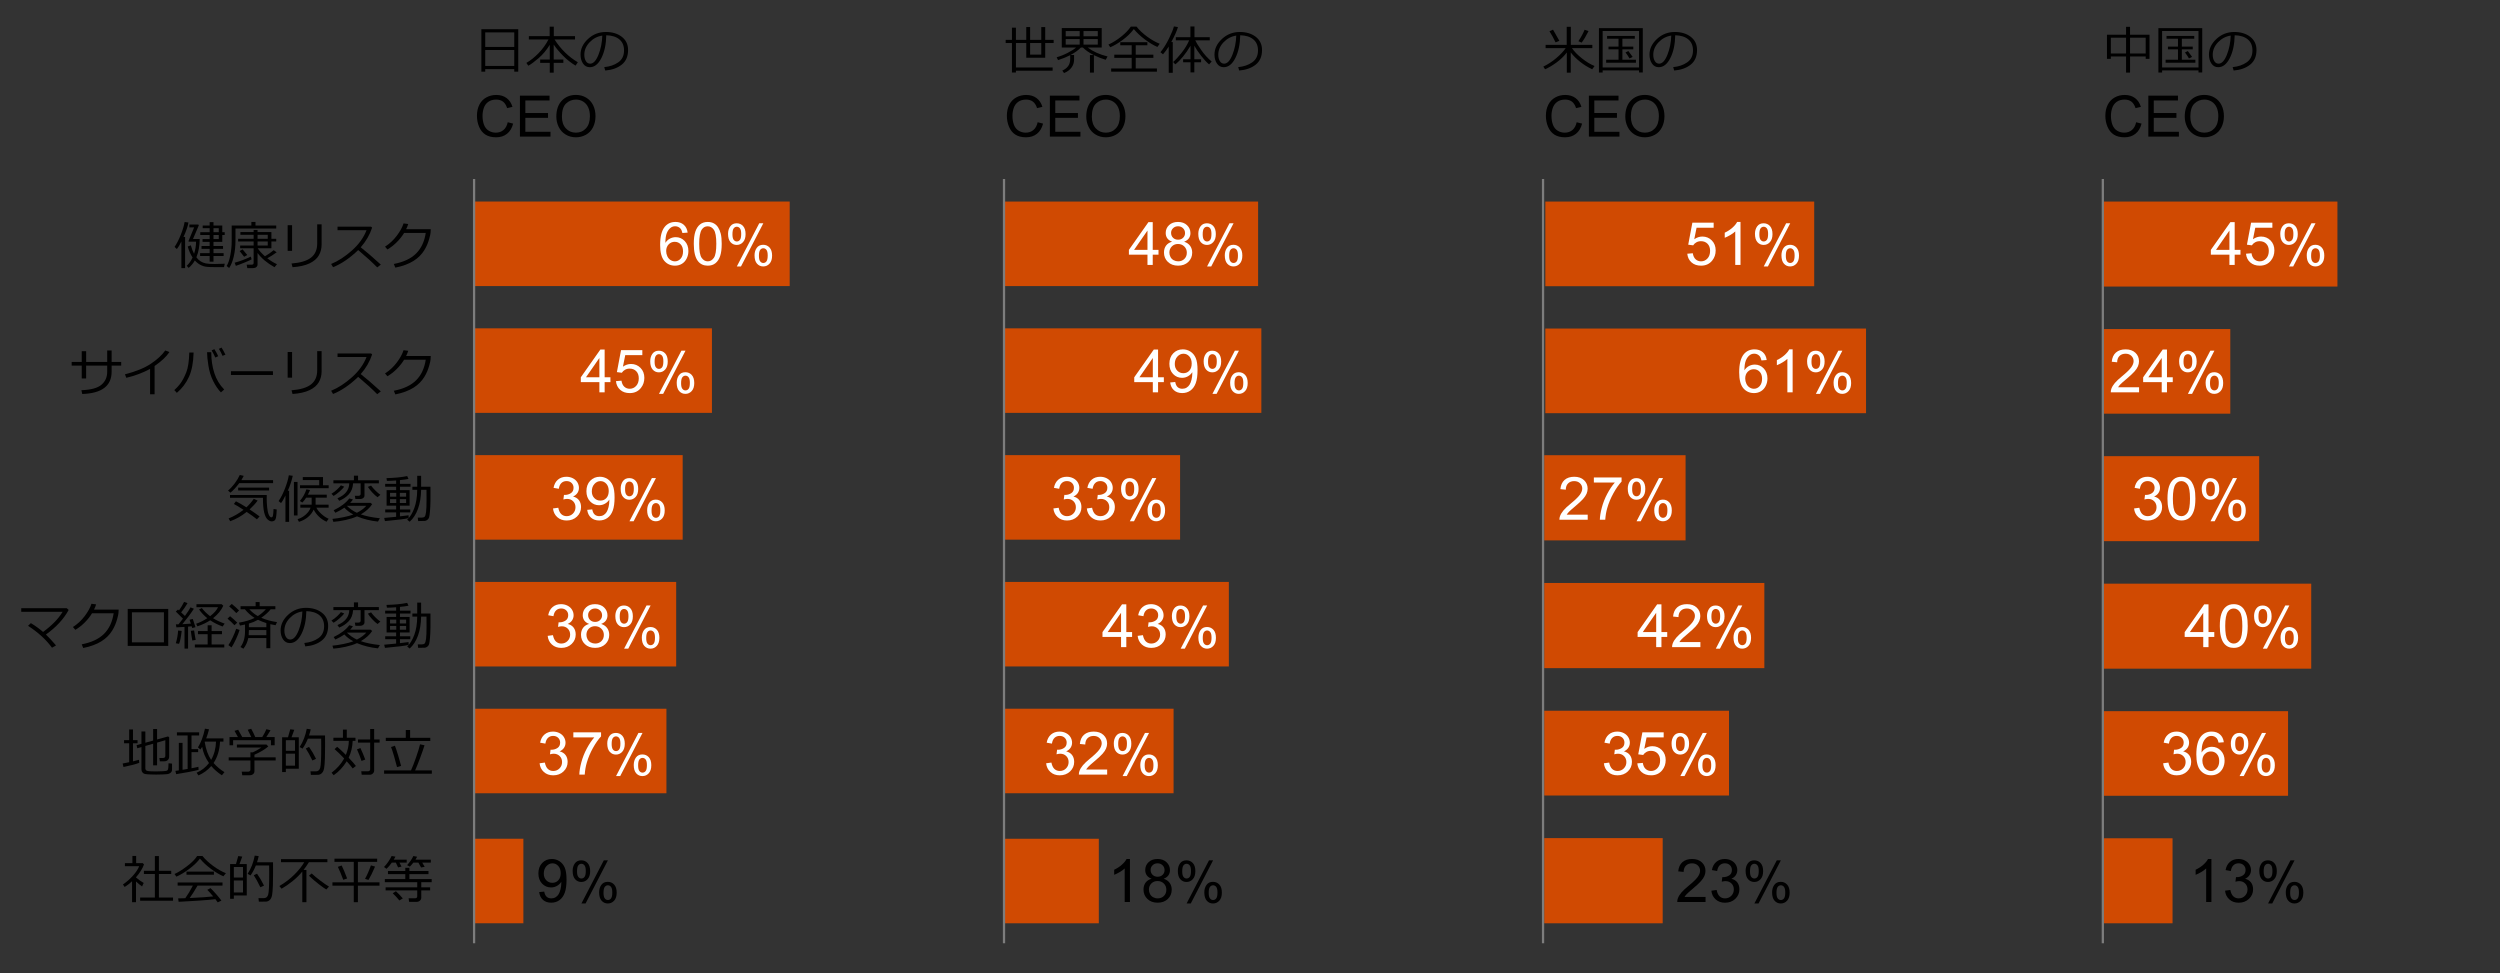 <?xml version="1.0" encoding="UTF-8"?><svg id="a" xmlns="http://www.w3.org/2000/svg" xmlns:xlink="http://www.w3.org/1999/xlink" viewBox="0 0 769 299.368"><rect x="0" y="0" width="769" height="299.368" fill="#333333" stroke="none"/><defs><style>.f{fill:#fff;}.g{stroke:#7d7d7d;stroke-linejoin:round;stroke-width:.698px;}.g,.h{fill:none;}.i{clip-path:url(#b);}.j{clip-path:url(#c);}.k{clip-path:url(#e);}.l{clip-path:url(#d);}.h{clip-rule:evenodd;}.m{fill:#d04a02;}</style><clipPath id="b"><polygon class="h" points="129.637 290.866 242.91 290.866 242.91 54.947 129.637 54.947 129.637 290.866 129.637 290.866"/></clipPath><clipPath id="c"><polygon class="h" points="308.73 290.866 422.106 290.866 422.106 54.947 308.73 54.947 308.73 290.866 308.73 290.866"/></clipPath><clipPath id="d"><polygon class="h" points="474.64 290.866 587.912 290.866 587.912 54.947 474.64 54.947 474.64 290.866 474.64 290.866"/></clipPath><clipPath id="e"><polygon class="h" points="646.726 290.866 760.102 290.866 760.102 54.947 646.726 54.947 646.726 290.866 646.726 290.866"/></clipPath></defs><g><path d="M158.187,21.269h-8.93v.781h-1.188V8.98h11.344v13.07h-1.227v-.781Zm0-6.836v-4.477h-8.93v4.477h8.93Zm-8.93,5.844h8.93v-4.898h-8.93v4.898Z"/><path d="M162.5,20.214l-.586-.867c1.276-.734,2.532-1.738,3.77-3.012s2.246-2.673,3.027-4.199h-6.031v-1.016h6.398v-2.922h1.273v2.922h6.523v1.016h-6.305c1.938,3.011,4.328,5.349,7.172,7.016l-.703,1.031c-1.359-.812-2.637-1.819-3.832-3.02-1.195-1.2-2.157-2.35-2.887-3.449v4.602h2.969v1.016h-2.969v3.016h-1.211v-3.016h-2.953v-1.016h2.953v-4.531c-.984,1.615-2.142,2.994-3.473,4.137-1.331,1.144-2.376,1.908-3.137,2.293Z"/><path d="M186.171,21.699l-.305-1.055c1.677-.151,3.11-.638,4.301-1.461,1.19-.823,1.785-2.052,1.785-3.688,0-1.458-.48-2.586-1.441-3.383s-2.301-1.219-4.02-1.266c-.058,2.802-.56,5.141-1.508,7.016s-2.136,2.812-3.562,2.812c-.886,0-1.582-.376-2.09-1.129-.508-.752-.762-1.67-.762-2.754,0-1.786,.771-3.392,2.312-4.816,1.542-1.424,3.367-2.137,5.477-2.137,1.984,0,3.62,.496,4.906,1.488s1.93,2.348,1.93,4.066c0,1.958-.648,3.456-1.945,4.492-1.297,1.037-2.989,1.641-5.078,1.812Zm-.906-10.75c-1.511,.229-2.81,.913-3.898,2.051-1.089,1.138-1.633,2.423-1.633,3.855,0,.761,.159,1.405,.477,1.934,.317,.529,.761,.793,1.328,.793,.974,0,1.823-.91,2.547-2.73s1.117-3.788,1.18-5.902Z"/><path d="M156.175,37.602l1.668,.421c-.35,1.37-.979,2.414-1.887,3.133s-2.019,1.079-3.331,1.079c-1.357,0-2.462-.276-3.312-.829-.852-.553-1.499-1.354-1.942-2.402-.444-1.049-.666-2.174-.666-3.378,0-1.312,.25-2.456,.752-3.433,.501-.977,1.215-1.719,2.14-2.226,.926-.507,1.944-.761,3.056-.761,1.261,0,2.32,.321,3.18,.963,.859,.642,1.458,1.544,1.797,2.707l-1.643,.387c-.292-.917-.716-1.584-1.271-2.002s-1.255-.627-2.097-.627c-.969,0-1.778,.232-2.429,.696-.65,.464-1.107,1.087-1.37,1.869-.264,.782-.396,1.588-.396,2.419,0,1.071,.156,2.007,.469,2.806,.312,.799,.797,1.396,1.456,1.792s1.372,.593,2.141,.593c.934,0,1.725-.269,2.372-.808s1.085-1.338,1.314-2.398Z"/><path d="M159.93,42.019v-12.6h9.11v1.487h-7.443v3.859h6.971v1.479h-6.971v4.289h7.735v1.487h-9.402Z"/><path d="M171.127,35.882c0-2.091,.562-3.729,1.685-4.912s2.572-1.775,4.349-1.775c1.163,0,2.212,.278,3.146,.834,.935,.556,1.646,1.331,2.137,2.325,.489,.994,.734,2.122,.734,3.382,0,1.278-.258,2.421-.773,3.429-.516,1.009-1.246,1.772-2.191,2.291s-1.966,.778-3.06,.778c-1.187,0-2.246-.286-3.181-.859-.934-.573-1.642-1.355-2.123-2.346-.48-.991-.722-2.04-.722-3.146Zm1.719,.026c0,1.519,.408,2.714,1.226,3.588,.816,.874,1.84,1.311,3.072,1.311,1.255,0,2.287-.441,3.098-1.323,.812-.882,1.217-2.134,1.217-3.756,0-1.026-.174-1.921-.521-2.686-.347-.765-.854-1.358-1.521-1.779-.668-.421-1.417-.632-2.248-.632-1.18,0-2.195,.405-3.047,1.216-.851,.811-1.276,2.164-1.276,4.061Z"/></g><g><path d="M312.498,20.753h11.289v.992h-11.289v.555h-1.227V13.23h-1.93v-.969h1.93v-3.75h1.227v3.75h3.18v-3.945h1.188v3.945h3.43v-3.93h1.211v3.93h2.594v.969h-2.594v4.531h-5.828v-4.531h-3.18v7.523Zm7.797-7.523h-3.43v3.57h3.43v-3.57Z"/><path d="M327.302,22.472l-.539-.75c.75-.339,1.343-.792,1.777-1.359,.435-.567,.652-1.315,.652-2.242v-1.148c-1.052,.547-2.297,1.055-3.734,1.523l-.43-.883c1.167-.333,2.316-.795,3.449-1.387,1.133-.591,1.97-1.124,2.512-1.598h-4.391v-5.992h12.289v5.992h-4.297c1.599,1.214,3.63,2.128,6.094,2.742l-.57,1.023c-1.25-.37-2.458-.846-3.625-1.43v5.367h-1.227v-5.391h1.172c-1.401-.713-2.511-1.484-3.328-2.312h-.633c-.808,.828-1.872,1.594-3.195,2.297h1.109v1.391c0,.927-.267,1.753-.801,2.477s-1.296,1.284-2.285,1.68Zm4.812-11.305v-1.617h-4.305v1.617h4.305Zm0,2.562v-1.719h-4.305v1.719h4.305Zm1.172-4.18v1.617h4.391v-1.617h-4.391Zm0,2.461v1.719h4.391v-1.719h-4.391Z"/><path d="M356.021,14.441c-1.141-.479-2.409-1.238-3.805-2.277s-2.547-2.113-3.453-3.223c-.922,1.224-2.063,2.337-3.426,3.34-1.362,1.003-2.632,1.754-3.809,2.254l-.57-.828c1.328-.599,2.641-1.419,3.938-2.461,1.297-1.042,2.281-2.065,2.953-3.07h1.742c.849,1.099,1.953,2.14,3.312,3.121,1.359,.982,2.633,1.702,3.82,2.16l-.703,.984Zm-14.227,7.602v-.977h6.312v-3.266h-5.352v-.992h5.352v-2.875h-3.508v-.945h8.336v.945h-3.586v2.875h5.43v.992h-5.43v3.266h6.523v.977h-14.078Z"/><path d="M362.334,8.332c-.328,1.162-1.013,2.701-2.055,4.617h.461v9.438h-1.242V14.316c-.562,.906-1.146,1.703-1.75,2.391l-.797-.641c.942-1.161,1.812-2.547,2.605-4.156s1.309-2.872,1.543-3.789l1.234,.211Zm10.375,10.594l-.797,.883c-.808-.692-1.633-1.584-2.477-2.676-.844-1.091-1.531-2.113-2.062-3.066v4.156h2.086v.93h-2.086v3.117h-1.172v-3.117h-2.273v-.93h2.273v-4.141c-1.562,2.594-3.125,4.498-4.688,5.711l-.664-.719c.703-.594,1.56-1.522,2.57-2.785,1.011-1.263,1.8-2.556,2.367-3.879h-4.109v-.961h4.492v-3.312h1.25v3.312h4.703v.961h-4.461c.219,.521,.812,1.486,1.777,2.895,.966,1.409,2.056,2.616,3.27,3.621Z"/><path d="M381.177,21.699l-.305-1.055c1.677-.151,3.11-.638,4.301-1.461,1.19-.823,1.786-2.052,1.786-3.688,0-1.458-.48-2.586-1.442-3.383-.961-.797-2.301-1.219-4.02-1.266-.058,2.802-.56,5.141-1.508,7.016s-2.136,2.812-3.562,2.812c-.886,0-1.582-.376-2.09-1.129-.508-.752-.762-1.67-.762-2.754,0-1.786,.771-3.392,2.312-4.816,1.542-1.424,3.367-2.137,5.477-2.137,1.984,0,3.62,.496,4.907,1.488,1.285,.992,1.93,2.348,1.93,4.066,0,1.958-.648,3.456-1.945,4.492-1.297,1.037-2.99,1.641-5.079,1.812Zm-.906-10.75c-1.511,.229-2.81,.913-3.898,2.051-1.089,1.138-1.633,2.423-1.633,3.855,0,.761,.159,1.405,.477,1.934,.317,.529,.761,.793,1.328,.793,.974,0,1.823-.91,2.547-2.73s1.117-3.788,1.18-5.902Z"/><path d="M319.181,37.602l1.668,.421c-.35,1.37-.979,2.414-1.887,3.133s-2.019,1.079-3.331,1.079c-1.357,0-2.462-.276-3.312-.829-.852-.553-1.499-1.354-1.942-2.402-.444-1.049-.666-2.174-.666-3.378,0-1.312,.25-2.456,.752-3.433,.501-.977,1.215-1.719,2.14-2.226,.926-.507,1.944-.761,3.056-.761,1.261,0,2.32,.321,3.18,.963,.859,.642,1.458,1.544,1.797,2.707l-1.643,.387c-.292-.917-.716-1.584-1.271-2.002s-1.255-.627-2.097-.627c-.969,0-1.778,.232-2.429,.696-.65,.464-1.107,1.087-1.37,1.869-.264,.782-.396,1.588-.396,2.419,0,1.071,.156,2.007,.469,2.806,.312,.799,.797,1.396,1.456,1.792s1.372,.593,2.141,.593c.934,0,1.725-.269,2.372-.808s1.085-1.338,1.314-2.398Z"/><path d="M322.936,42.019v-12.6h9.11v1.487h-7.443v3.859h6.971v1.479h-6.971v4.289h7.735v1.487h-9.402Z"/><path d="M334.133,35.882c0-2.091,.562-3.729,1.685-4.912s2.572-1.775,4.349-1.775c1.163,0,2.212,.278,3.146,.834,.935,.556,1.646,1.331,2.137,2.325,.489,.994,.734,2.122,.734,3.382,0,1.278-.258,2.421-.773,3.429-.516,1.009-1.246,1.772-2.191,2.291s-1.966,.778-3.06,.778c-1.187,0-2.246-.286-3.181-.859-.934-.573-1.642-1.355-2.123-2.346-.48-.991-.722-2.04-.722-3.146Zm1.719,.026c0,1.519,.408,2.714,1.226,3.588,.816,.874,1.84,1.311,3.072,1.311,1.255,0,2.287-.441,3.098-1.323,.812-.882,1.217-2.134,1.217-3.756,0-1.026-.174-1.921-.521-2.686-.347-.765-.854-1.358-1.521-1.779-.668-.421-1.417-.632-2.248-.632-1.18,0-2.195,.405-3.047,1.216-.851,.811-1.276,2.164-1.276,4.061Z"/></g><g><path d="M475.265,21.308l-.539-.82c1.401-.682,2.72-1.544,3.957-2.586,1.237-1.042,2.212-2.073,2.926-3.094h-6.18v-1.008h6.492v-5.555h1.273v5.555h6.609v1.008h-6.266c.734,1.073,1.772,2.134,3.113,3.184,1.341,1.05,2.621,1.822,3.84,2.316l-.734,1c-1.339-.625-2.593-1.406-3.762-2.344s-2.113-1.885-2.832-2.844v6.242h-1.211v-6.219c-.864,1.141-1.922,2.168-3.172,3.082s-2.422,1.608-3.516,2.082Zm3.227-8.273c-.578-1.229-1.203-2.372-1.875-3.43l1.094-.492c.505,.844,1.153,1.992,1.945,3.445l-1.164,.477Zm8.016,.078l-.992-.438c.823-1.234,1.458-2.411,1.906-3.531l1.211,.414c-.792,1.583-1.5,2.769-2.125,3.555Z"/><path d="M504.171,21.66h-11.195v.656h-1.141V8.652h13.484v13.633h-1.148v-.625Zm-11.195-.914h11.195V9.535h-11.195v11.211Zm1.078-1.453v-.914h3.805v-3.195h-3.086v-.852h3.086v-2.414h-3.523v-.867h8.531v.867h-3.82v2.414h3.352v.852h-3.352v3.195h4.164v.914h-9.156Zm7.18-1.305c-.255-.479-.661-1.099-1.219-1.859l.859-.438c.317,.401,.761,1.003,1.328,1.805l-.969,.492Z"/><path d="M514.983,21.699l-.305-1.055c1.677-.151,3.11-.638,4.301-1.461,1.19-.823,1.785-2.052,1.785-3.688,0-1.458-.48-2.586-1.441-3.383s-2.301-1.219-4.02-1.266c-.058,2.802-.56,5.141-1.508,7.016s-2.136,2.812-3.562,2.812c-.886,0-1.582-.376-2.09-1.129-.508-.752-.762-1.67-.762-2.754,0-1.786,.771-3.392,2.312-4.816,1.542-1.424,3.367-2.137,5.477-2.137,1.984,0,3.62,.496,4.906,1.488s1.93,2.348,1.93,4.066c0,1.958-.648,3.456-1.945,4.492-1.297,1.037-2.989,1.641-5.078,1.812Zm-.906-10.75c-1.511,.229-2.81,.913-3.898,2.051-1.089,1.138-1.633,2.423-1.633,3.855,0,.761,.159,1.405,.477,1.934,.317,.529,.761,.793,1.328,.793,.974,0,1.823-.91,2.547-2.73s1.117-3.788,1.18-5.902Z"/><path d="M484.987,37.602l1.667,.421c-.35,1.37-.978,2.414-1.886,3.133s-2.019,1.079-3.331,1.079c-1.357,0-2.462-.276-3.312-.829-.852-.553-1.499-1.354-1.942-2.402-.444-1.049-.666-2.174-.666-3.378,0-1.312,.25-2.456,.752-3.433,.501-.977,1.215-1.719,2.14-2.226,.926-.507,1.944-.761,3.056-.761,1.261,0,2.32,.321,3.18,.963,.859,.642,1.458,1.544,1.796,2.707l-1.641,.387c-.293-.917-.717-1.584-1.272-2.002s-1.255-.627-2.097-.627c-.969,0-1.778,.232-2.429,.696-.65,.464-1.106,1.087-1.37,1.869s-.396,1.588-.396,2.419c0,1.071,.156,2.007,.468,2.806,.312,.799,.798,1.396,1.457,1.792s1.372,.593,2.141,.593c.934,0,1.725-.269,2.372-.808s1.085-1.338,1.314-2.398Z"/><path d="M488.742,42.019v-12.6h9.109v1.487h-7.442v3.859h6.97v1.479h-6.97v4.289h7.735v1.487h-9.402Z"/><path d="M499.939,35.882c0-2.091,.562-3.729,1.685-4.912s2.573-1.775,4.349-1.775c1.163,0,2.212,.278,3.146,.834,.934,.556,1.646,1.331,2.135,2.325,.49,.994,.735,2.122,.735,3.382,0,1.278-.258,2.421-.773,3.429-.516,1.009-1.246,1.772-2.191,2.291s-1.966,.778-3.06,.778c-1.187,0-2.246-.286-3.181-.859-.934-.573-1.642-1.355-2.122-2.346-.481-.991-.723-2.04-.723-3.146Zm1.719,.026c0,1.519,.408,2.714,1.225,3.588s1.841,1.311,3.073,1.311c1.255,0,2.287-.441,3.099-1.323,.811-.882,1.216-2.134,1.216-3.756,0-1.026-.174-1.921-.521-2.686-.347-.765-.854-1.358-1.521-1.779-.668-.421-1.417-.632-2.248-.632-1.181,0-2.196,.405-3.047,1.216-.851,.811-1.276,2.164-1.276,4.061Z"/></g><g><path d="M660.016,17.371h-4.812v4.961h-1.227v-4.961h-4.68v.734h-1.195v-7.422h5.875v-2.43h1.227v2.43h5.984v7.422h-1.172v-.734Zm-10.719-.914h4.68v-4.859h-4.68v4.859Zm5.906,0h4.812v-4.859h-4.812v4.859Z"/><path d="M676.258,21.66h-11.195v.656h-1.141V8.652h13.484v13.633h-1.148v-.625Zm-11.195-.914h11.195V9.535h-11.195v11.211Zm1.078-1.453v-.914h3.805v-3.195h-3.086v-.852h3.086v-2.414h-3.523v-.867h8.531v.867h-3.82v2.414h3.352v.852h-3.352v3.195h4.164v.914h-9.156Zm7.18-1.305c-.255-.479-.661-1.099-1.219-1.859l.859-.438c.317,.401,.761,1.003,1.328,1.805l-.969,.492Z"/><path d="M687.07,21.699l-.305-1.055c1.677-.151,3.11-.638,4.301-1.461,1.19-.823,1.785-2.052,1.785-3.688,0-1.458-.48-2.586-1.441-3.383s-2.301-1.219-4.02-1.266c-.058,2.802-.56,5.141-1.508,7.016s-2.136,2.812-3.562,2.812c-.886,0-1.582-.376-2.09-1.129-.508-.752-.762-1.67-.762-2.754,0-1.786,.771-3.392,2.312-4.816,1.542-1.424,3.367-2.137,5.477-2.137,1.984,0,3.62,.496,4.906,1.488s1.93,2.348,1.93,4.066c0,1.958-.648,3.456-1.945,4.492-1.297,1.037-2.989,1.641-5.078,1.812Zm-.906-10.75c-1.511,.229-2.81,.913-3.898,2.051-1.089,1.138-1.633,2.423-1.633,3.855,0,.761,.159,1.405,.477,1.934,.317,.529,.761,.793,1.328,.793,.974,0,1.823-.91,2.547-2.73s1.117-3.788,1.18-5.902Z"/><path d="M657.074,37.602l1.668,.421c-.35,1.37-.979,2.414-1.887,3.133s-2.019,1.079-3.331,1.079c-1.357,0-2.462-.276-3.312-.829-.852-.553-1.499-1.354-1.942-2.402-.444-1.049-.666-2.174-.666-3.378,0-1.312,.25-2.456,.752-3.433,.501-.977,1.215-1.719,2.14-2.226,.926-.507,1.944-.761,3.056-.761,1.261,0,2.32,.321,3.18,.963,.859,.642,1.458,1.544,1.797,2.707l-1.643,.387c-.292-.917-.716-1.584-1.271-2.002s-1.255-.627-2.097-.627c-.969,0-1.778,.232-2.429,.696-.65,.464-1.107,1.087-1.37,1.869-.264,.782-.396,1.588-.396,2.419,0,1.071,.156,2.007,.469,2.806,.312,.799,.797,1.396,1.456,1.792s1.372,.593,2.141,.593c.934,0,1.725-.269,2.372-.808s1.085-1.338,1.314-2.398Z"/><path d="M660.829,42.019v-12.6h9.11v1.487h-7.443v3.859h6.971v1.479h-6.971v4.289h7.735v1.487h-9.402Z"/><path d="M672.026,35.882c0-2.091,.562-3.729,1.685-4.912s2.572-1.775,4.349-1.775c1.163,0,2.212,.278,3.146,.834,.935,.556,1.646,1.331,2.137,2.325,.489,.994,.734,2.122,.734,3.382,0,1.278-.258,2.421-.773,3.429-.516,1.009-1.246,1.772-2.191,2.291s-1.966,.778-3.06,.778c-1.187,0-2.246-.286-3.181-.859-.934-.573-1.642-1.355-2.123-2.346-.48-.991-.722-2.04-.722-3.146Zm1.719,.026c0,1.519,.408,2.714,1.226,3.588,.816,.874,1.84,1.311,3.072,1.311,1.255,0,2.287-.441,3.098-1.323,.812-.882,1.217-2.134,1.217-3.756,0-1.026-.174-1.921-.521-2.686-.347-.765-.854-1.358-1.521-1.779-.668-.421-1.417-.632-2.248-.632-1.18,0-2.195,.405-3.047,1.216-.851,.811-1.276,2.164-1.276,4.061Z"/></g><g><g class="i"><path class="m" d="M242.992,62h-97v26h97v-26h0Zm-24,39h-73v26h73v-26h0Zm-9,39h-64v26h64v-26h0Zm-2,39h-62v26h62v-26h0Zm-3,39h-59v26h59v-26h0Zm-44,40h-15v26h15v-26h0Z"/></g><line class="g" x1="145.828" y1="55.066" x2="145.828" y2="290.146"/><g><path class="f" d="M211.521,71.549l-1.608,.125c-.144-.635-.348-1.096-.611-1.383-.438-.461-.977-.692-1.617-.692-.515,0-.967,.144-1.356,.432-.509,.371-.911,.913-1.204,1.626-.293,.712-.446,1.728-.458,3.045,.389-.593,.865-1.033,1.428-1.321,.563-.287,1.153-.431,1.77-.431,1.078,0,1.996,.397,2.753,1.19,.757,.793,1.136,1.819,1.136,3.077,0,.827-.178,1.595-.534,2.305-.356,.709-.846,1.253-1.469,1.63-.623,.377-1.33,.566-2.12,.566-1.348,0-2.447-.496-3.297-1.487-.85-.991-1.275-2.625-1.275-4.9,0-2.545,.47-4.396,1.41-5.552,.821-1.006,1.925-1.509,3.315-1.509,1.036,0,1.885,.29,2.547,.871,.662,.581,1.059,1.384,1.19,2.408Zm-6.603,5.678c0,.557,.119,1.09,.355,1.599,.236,.509,.567,.896,.993,1.163s.872,.4,1.338,.4c.683,0,1.27-.275,1.761-.827,.491-.551,.737-1.299,.737-2.246,0-.911-.243-1.627-.728-2.152-.485-.524-1.096-.786-1.833-.786-.731,0-1.351,.262-1.86,.786-.509,.524-.764,1.211-.764,2.062Z"/><path class="f" d="M213.411,74.999c0-1.557,.16-2.811,.48-3.76s.797-1.681,1.429-2.196,1.427-.772,2.385-.772c.707,0,1.327,.142,1.86,.427,.533,.284,.973,.694,1.32,1.23,.348,.536,.62,1.189,.818,1.958,.197,.77,.296,1.807,.296,3.113,0,1.545-.159,2.792-.476,3.742s-.792,1.683-1.424,2.201c-.632,.519-1.43,.777-2.395,.777-1.27,0-2.267-.455-2.991-1.365-.869-1.096-1.303-2.881-1.303-5.354Zm1.662,0c0,2.162,.253,3.601,.759,4.316,.506,.716,1.13,1.074,1.873,1.074s1.367-.359,1.873-1.078c.506-.719,.759-2.156,.759-4.312,0-2.168-.253-3.608-.759-4.321-.506-.712-1.136-1.069-1.891-1.069-.743,0-1.336,.314-1.779,.943-.557,.802-.835,2.285-.835,4.447Z"/><path class="f" d="M223.951,71.92c0-.899,.227-1.665,.679-2.295,.453-.63,1.109-.945,1.968-.945,.791,0,1.445,.282,1.964,.847s.778,1.394,.778,2.488c0,1.065-.262,1.886-.787,2.462-.524,.576-1.17,.864-1.938,.864-.762,0-1.396-.284-1.904-.851-.507-.567-.761-1.424-.761-2.57Zm2.69-2.174c-.384,0-.704,.166-.958,.499-.255,.332-.382,.942-.382,1.831,0,.808,.129,1.376,.387,1.706s.576,.494,.954,.494c.39,0,.712-.167,.967-.499s.382-.939,.382-1.822c0-.813-.129-1.385-.387-1.714s-.579-.494-.962-.494Zm.009,12.212l6.893-13.278h1.255l-6.867,13.278h-1.28Zm5.449-3.42c0-.905,.226-1.671,.679-2.299s1.112-.941,1.977-.941c.791,0,1.445,.282,1.964,.847s.778,1.394,.778,2.488c0,1.065-.262,1.886-.787,2.462-.524,.576-1.173,.863-1.947,.863-.762,0-1.396-.285-1.904-.855-.507-.57-.76-1.425-.76-2.565Zm2.699-2.174c-.39,0-.712,.166-.967,.499-.255,.333-.383,.942-.383,1.831,0,.802,.129,1.369,.387,1.702s.576,.499,.954,.499c.396,0,.721-.166,.976-.499s.382-.94,.382-1.822c0-.814-.129-1.385-.387-1.715s-.579-.494-.962-.494Z"/></g><g><path class="f" d="M184.371,120.689v-3.153h-5.714v-1.482l6.01-8.534h1.321v8.534h1.778v1.482h-1.778v3.153h-1.617Zm0-4.636v-5.938l-4.124,5.938h4.124Z"/><path class="f" d="M189.468,117.24l1.698-.144c.126,.827,.417,1.448,.876,1.864,.458,.417,1.011,.625,1.658,.625,.778,0,1.437-.293,1.976-.88s.809-1.365,.809-2.336c0-.922-.259-1.65-.777-2.183-.519-.533-1.197-.8-2.035-.8-.521,0-.991,.118-1.41,.355-.419,.236-.749,.543-.988,.921l-1.519-.198,1.276-6.765h6.549v1.545h-5.256l-.709,3.54c.791-.551,1.62-.826,2.489-.826,1.149,0,2.12,.398,2.91,1.195,.791,.796,1.186,1.82,1.186,3.072,0,1.192-.347,2.222-1.042,3.09-.844,1.066-1.998,1.599-3.458,1.599-1.198,0-2.176-.335-2.934-1.006-.757-.671-1.19-1.561-1.298-2.668Z"/><path class="f" d="M200.008,111.115c0-.899,.227-1.665,.679-2.295,.453-.63,1.109-.945,1.968-.945,.791,0,1.445,.282,1.964,.847s.778,1.394,.778,2.488c0,1.065-.262,1.886-.787,2.462-.524,.576-1.17,.864-1.938,.864-.762,0-1.396-.284-1.904-.851-.507-.567-.761-1.424-.761-2.57Zm2.69-2.174c-.384,0-.704,.166-.958,.499-.255,.332-.382,.942-.382,1.831,0,.808,.129,1.376,.387,1.706s.576,.494,.954,.494c.39,0,.712-.167,.967-.499s.382-.939,.382-1.822c0-.813-.129-1.385-.387-1.714s-.579-.494-.962-.494Zm.009,12.212l6.893-13.278h1.255l-6.867,13.278h-1.28Zm5.449-3.42c0-.905,.226-1.671,.679-2.299s1.112-.941,1.977-.941c.791,0,1.445,.282,1.964,.847s.778,1.394,.778,2.488c0,1.065-.262,1.886-.787,2.462-.524,.576-1.173,.863-1.947,.863-.762,0-1.396-.285-1.904-.855-.507-.57-.76-1.425-.76-2.565Zm2.699-2.174c-.39,0-.712,.166-.967,.499-.255,.333-.383,.942-.383,1.831,0,.802,.129,1.369,.387,1.702s.576,.499,.954,.499c.396,0,.721-.166,.976-.499s.382-.94,.382-1.822c0-.814-.129-1.385-.387-1.715s-.579-.494-.962-.494Z"/></g><g><path class="f" d="M170.109,156.4l1.617-.216c.186,.917,.501,1.577,.948,1.981s.99,.606,1.63,.606c.761,0,1.403-.263,1.927-.791s.786-1.18,.786-1.958c0-.743-.243-1.355-.728-1.837-.485-.482-1.102-.723-1.851-.723-.305,0-.686,.06-1.141,.18l.18-1.42c.107,.012,.194,.018,.26,.018,.689,0,1.309-.179,1.86-.539,.551-.359,.826-.914,.826-1.662,0-.593-.201-1.084-.602-1.474-.401-.389-.919-.584-1.554-.584-.629,0-1.153,.198-1.572,.593-.419,.395-.689,.988-.809,1.779l-1.617-.288c.197-1.084,.646-1.924,1.347-2.52,.701-.596,1.572-.894,2.614-.894,.719,0,1.38,.154,1.985,.462,.605,.309,1.068,.729,1.388,1.262s.48,1.099,.48,1.698c0,.569-.153,1.087-.458,1.554-.306,.467-.758,.839-1.356,1.114,.778,.18,1.383,.552,1.814,1.118,.431,.566,.647,1.274,.647,2.125,0,1.149-.419,2.125-1.258,2.924-.838,.8-1.898,1.199-3.18,1.199-1.156,0-2.116-.344-2.879-1.033-.764-.688-1.199-1.581-1.307-2.677Z"/><path class="f" d="M180.624,156.832l1.554-.144c.131,.731,.383,1.261,.754,1.59,.372,.33,.847,.494,1.428,.494,.497,0,.933-.114,1.307-.341,.375-.228,.681-.531,.921-.912,.24-.38,.44-.894,.602-1.541s.243-1.306,.243-1.976c0-.072-.003-.18-.009-.324-.323,.515-.765,.933-1.325,1.253-.56,.32-1.166,.48-1.819,.48-1.09,0-2.012-.396-2.767-1.186-.755-.791-1.132-1.833-1.132-3.126,0-1.335,.394-2.411,1.181-3.225s1.774-1.222,2.96-1.222c.856,0,1.639,.23,2.349,.691,.709,.461,1.249,1.119,1.617,1.972,.369,.854,.553,2.088,.553,3.706,0,1.683-.183,3.023-.548,4.021-.366,.997-.909,1.756-1.631,2.277-.722,.521-1.567,.781-2.538,.781-1.03,0-1.872-.286-2.524-.858s-1.045-1.376-1.177-2.412Zm6.621-5.812c0-.928-.247-1.665-.741-2.21-.494-.545-1.088-.817-1.783-.817-.719,0-1.345,.293-1.877,.88-.533,.587-.799,1.348-.799,2.282,0,.838,.253,1.52,.759,2.044,.506,.524,1.13,.786,1.873,.786,.749,0,1.364-.262,1.846-.786s.723-1.25,.723-2.179Z"/><path class="f" d="M190.921,150.303c0-.899,.227-1.665,.679-2.295,.453-.63,1.109-.945,1.968-.945,.791,0,1.445,.282,1.964,.847s.778,1.394,.778,2.488c0,1.065-.262,1.886-.787,2.462-.524,.576-1.17,.864-1.938,.864-.762,0-1.396-.284-1.904-.851-.507-.567-.761-1.424-.761-2.57Zm2.69-2.174c-.384,0-.704,.166-.958,.499-.255,.332-.382,.942-.382,1.831,0,.808,.129,1.376,.387,1.706s.576,.494,.954,.494c.39,0,.712-.167,.967-.499s.382-.939,.382-1.822c0-.813-.129-1.385-.387-1.714s-.579-.494-.962-.494Zm.009,12.212l6.893-13.278h1.255l-6.867,13.278h-1.28Zm5.449-3.42c0-.905,.226-1.671,.679-2.299s1.112-.941,1.977-.941c.791,0,1.445,.282,1.964,.847s.778,1.394,.778,2.488c0,1.065-.262,1.886-.787,2.462-.524,.576-1.173,.863-1.947,.863-.762,0-1.396-.285-1.904-.855-.507-.57-.76-1.425-.76-2.565Zm2.699-2.174c-.39,0-.712,.166-.967,.499-.255,.333-.383,.942-.383,1.831,0,.802,.129,1.369,.387,1.702s.576,.499,.954,.499c.396,0,.721-.166,.976-.499s.382-.94,.382-1.822c0-.814-.129-1.385-.387-1.715s-.579-.494-.962-.494Z"/></g><g><path class="f" d="M168.465,195.588l1.617-.216c.186,.917,.501,1.577,.948,1.981s.99,.606,1.63,.606c.761,0,1.403-.263,1.927-.791s.786-1.18,.786-1.958c0-.743-.243-1.355-.728-1.837-.485-.482-1.102-.723-1.851-.723-.305,0-.686,.06-1.141,.18l.18-1.42c.107,.012,.194,.018,.26,.018,.689,0,1.309-.179,1.86-.539,.551-.359,.826-.914,.826-1.662,0-.593-.201-1.084-.602-1.474-.401-.389-.919-.584-1.554-.584-.629,0-1.153,.198-1.572,.593-.419,.395-.689,.988-.809,1.779l-1.617-.288c.197-1.084,.646-1.924,1.347-2.52,.701-.596,1.572-.894,2.614-.894,.719,0,1.38,.154,1.985,.462,.605,.309,1.068,.729,1.388,1.262s.48,1.099,.48,1.698c0,.569-.153,1.087-.458,1.554-.306,.467-.758,.839-1.356,1.114,.778,.18,1.383,.552,1.814,1.118,.431,.566,.647,1.274,.647,2.125,0,1.149-.419,2.125-1.258,2.924-.838,.8-1.898,1.199-3.18,1.199-1.156,0-2.116-.344-2.879-1.033-.764-.688-1.199-1.581-1.307-2.677Z"/><path class="f" d="M181.226,191.922c-.671-.246-1.168-.596-1.491-1.051-.323-.456-.485-1-.485-1.635,0-.958,.345-1.764,1.033-2.417,.689-.653,1.605-.979,2.749-.979,1.15,0,2.075,.334,2.776,1.001s1.051,1.481,1.051,2.439c0,.611-.16,1.143-.48,1.595s-.807,.801-1.46,1.046c.809,.264,1.424,.689,1.846,1.276s.633,1.288,.633,2.102c0,1.126-.398,2.072-1.195,2.839s-1.845,1.15-3.144,1.15-2.348-.385-3.145-1.154c-.797-.77-1.195-1.729-1.195-2.879,0-.856,.217-1.574,.651-2.151,.434-.578,1.052-.972,1.855-1.182Zm-.844,3.342c0,.461,.109,.907,.328,1.338s.543,.765,.975,1.001c.432,.237,.896,.355,1.393,.355,.772,0,1.411-.249,1.914-.746,.503-.497,.755-1.129,.755-1.896,0-.779-.259-1.422-.777-1.932-.518-.509-1.167-.764-1.945-.764-.761,0-1.391,.252-1.891,.755s-.75,1.132-.75,1.887Zm.521-6.082c0,.623,.201,1.132,.602,1.527,.401,.395,.923,.593,1.563,.593,.623,0,1.133-.196,1.532-.588,.398-.393,.597-.873,.597-1.442,0-.593-.205-1.092-.615-1.496s-.921-.606-1.532-.606c-.617,0-1.129,.198-1.536,.593-.407,.395-.611,.868-.611,1.419Z"/><path class="f" d="M189.277,189.49c0-.899,.227-1.665,.679-2.295,.453-.63,1.109-.945,1.968-.945,.791,0,1.445,.282,1.964,.847s.778,1.394,.778,2.488c0,1.065-.262,1.886-.787,2.462-.524,.576-1.17,.864-1.938,.864-.762,0-1.396-.284-1.904-.851-.507-.567-.761-1.424-.761-2.57Zm2.69-2.174c-.384,0-.704,.166-.958,.499-.255,.332-.382,.942-.382,1.831,0,.808,.129,1.376,.387,1.706s.576,.494,.954,.494c.39,0,.712-.167,.967-.499s.382-.939,.382-1.822c0-.813-.129-1.385-.387-1.714s-.579-.494-.962-.494Zm.009,12.212l6.893-13.278h1.255l-6.867,13.278h-1.28Zm5.449-3.42c0-.905,.226-1.671,.679-2.299s1.112-.941,1.977-.941c.791,0,1.445,.282,1.964,.847s.778,1.394,.778,2.488c0,1.065-.262,1.886-.787,2.462-.524,.576-1.173,.863-1.947,.863-.762,0-1.396-.285-1.904-.855-.507-.57-.76-1.425-.76-2.565Zm2.699-2.174c-.39,0-.712,.166-.967,.499-.255,.333-.383,.942-.383,1.831,0,.802,.129,1.369,.387,1.702s.576,.499,.954,.499c.396,0,.721-.166,.976-.499s.382-.94,.382-1.822c0-.814-.129-1.385-.387-1.715s-.579-.494-.962-.494Z"/></g><g><path class="f" d="M165.982,234.783l1.617-.216c.186,.916,.501,1.577,.948,1.981s.99,.606,1.63,.606c.761,0,1.403-.264,1.927-.791s.786-1.18,.786-1.959c0-.742-.243-1.354-.728-1.837-.485-.481-1.102-.723-1.851-.723-.305,0-.686,.06-1.141,.18l.18-1.42c.107,.013,.194,.019,.26,.019,.689,0,1.309-.18,1.86-.539,.551-.359,.826-.914,.826-1.662,0-.593-.201-1.084-.602-1.474-.401-.389-.919-.584-1.554-.584-.629,0-1.153,.198-1.572,.593-.419,.396-.689,.988-.809,1.779l-1.617-.287c.197-1.084,.646-1.925,1.347-2.521s1.572-.894,2.614-.894c.719,0,1.38,.154,1.985,.463,.605,.308,1.068,.729,1.388,1.262s.48,1.099,.48,1.698c0,.568-.153,1.087-.458,1.554-.306,.467-.758,.839-1.356,1.114,.778,.18,1.383,.553,1.814,1.118,.431,.566,.647,1.274,.647,2.125,0,1.149-.419,2.124-1.258,2.924s-1.898,1.199-3.18,1.199c-1.156,0-2.116-.344-2.879-1.033-.764-.688-1.199-1.581-1.307-2.677Z"/><path class="f" d="M176.362,226.814v-1.554h8.525v1.258c-.838,.892-1.669,2.078-2.493,3.557-.823,1.479-1.459,3.001-1.909,4.564-.324,1.102-.53,2.309-.62,3.62h-1.662c.018-1.036,.222-2.288,.611-3.755,.389-1.468,.948-2.883,1.676-4.245,.728-1.362,1.501-2.511,2.322-3.445h-6.45Z"/><path class="f" d="M186.794,228.686c0-.899,.227-1.664,.679-2.295,.453-.63,1.109-.945,1.968-.945,.791,0,1.445,.282,1.964,.847s.778,1.394,.778,2.488c0,1.065-.262,1.887-.787,2.462-.524,.576-1.17,.864-1.938,.864-.762,0-1.396-.284-1.904-.852-.507-.566-.761-1.424-.761-2.569Zm2.69-2.175c-.384,0-.704,.167-.958,.499s-.382,.942-.382,1.83c0,.809,.129,1.377,.387,1.706,.258,.33,.576,.494,.954,.494,.39,0,.712-.166,.967-.498s.382-.939,.382-1.822c0-.813-.129-1.385-.387-1.715-.258-.329-.579-.494-.962-.494Zm.009,12.213l6.893-13.278h1.255l-6.867,13.278h-1.28Zm5.449-3.42c0-.906,.226-1.672,.679-2.3,.453-.627,1.112-.94,1.977-.94,.791,0,1.445,.282,1.964,.846,.519,.564,.778,1.395,.778,2.488,0,1.066-.262,1.887-.787,2.463-.524,.575-1.173,.863-1.947,.863-.762,0-1.396-.285-1.904-.854-.507-.57-.76-1.426-.76-2.565Zm2.699-2.175c-.39,0-.712,.166-.967,.498-.255,.333-.383,.943-.383,1.831,0,.802,.129,1.369,.387,1.701,.258,.333,.576,.499,.954,.499,.396,0,.721-.166,.976-.499,.255-.332,.382-.939,.382-1.821,0-.813-.129-1.386-.387-1.715s-.579-.494-.962-.494Z"/></g><g><path d="M165.849,274.401l1.554-.144c.131,.731,.383,1.261,.754,1.591,.372,.329,.847,.494,1.428,.494,.497,0,.933-.114,1.307-.342,.375-.228,.681-.531,.921-.912,.24-.38,.44-.894,.602-1.541,.162-.646,.243-1.305,.243-1.976,0-.072-.003-.18-.009-.323-.323,.515-.765,.933-1.325,1.253-.56,.32-1.166,.48-1.819,.48-1.09,0-2.012-.396-2.767-1.186-.755-.791-1.132-1.833-1.132-3.127,0-1.335,.394-2.41,1.181-3.225s1.774-1.222,2.96-1.222c.856,0,1.639,.23,2.349,.691,.709,.461,1.249,1.118,1.617,1.972,.369,.854,.553,2.089,.553,3.706,0,1.683-.183,3.023-.548,4.021-.366,.997-.909,1.756-1.631,2.277-.722,.521-1.567,.781-2.538,.781-1.03,0-1.872-.286-2.524-.858-.653-.571-1.045-1.375-1.177-2.412Zm6.621-5.812c0-.929-.247-1.665-.741-2.21s-1.088-.818-1.783-.818c-.719,0-1.345,.294-1.877,.881-.533,.587-.799,1.348-.799,2.281,0,.839,.253,1.521,.759,2.044,.506,.524,1.13,.786,1.873,.786,.749,0,1.364-.262,1.846-.786,.482-.523,.723-1.25,.723-2.178Z"/><path d="M176.146,267.873c0-.899,.227-1.664,.679-2.295,.453-.63,1.109-.945,1.968-.945,.791,0,1.445,.282,1.964,.847s.778,1.394,.778,2.488c0,1.065-.262,1.887-.787,2.462-.524,.576-1.17,.864-1.938,.864-.762,0-1.396-.284-1.904-.852-.507-.566-.761-1.424-.761-2.569Zm2.69-2.175c-.384,0-.704,.167-.958,.499s-.382,.942-.382,1.83c0,.809,.129,1.377,.387,1.706,.258,.33,.576,.494,.954,.494,.39,0,.712-.166,.967-.498s.382-.939,.382-1.822c0-.813-.129-1.385-.387-1.715-.258-.329-.579-.494-.962-.494Zm.009,12.213l6.893-13.278h1.255l-6.867,13.278h-1.28Zm5.449-3.42c0-.906,.226-1.672,.679-2.3,.453-.627,1.112-.94,1.977-.94,.791,0,1.445,.282,1.964,.846,.519,.564,.778,1.395,.778,2.488,0,1.066-.262,1.887-.787,2.463-.524,.575-1.173,.863-1.947,.863-.762,0-1.396-.285-1.904-.854-.507-.57-.76-1.426-.76-2.565Zm2.699-2.175c-.39,0-.712,.166-.967,.498-.255,.333-.383,.943-.383,1.831,0,.802,.129,1.369,.387,1.701,.258,.333,.576,.499,.954,.499,.396,0,.721-.166,.976-.499,.255-.332,.382-.939,.382-1.821,0-.813-.129-1.386-.387-1.715s-.579-.494-.962-.494Z"/></g></g><g><g class="j"><path class="m" d="M386.992,62h-78v26h78v-26h0Zm1,39h-79v26h79v-26h0Zm-25,39h-54v26h54v-26h0Zm15,39h-69v26h69v-26h0Zm-17,39h-52v26h52v-26h0Zm-23,40h-29v26h29v-26h0Z"/></g><line class="g" x1="308.834" y1="55.066" x2="308.834" y2="290.146"/><g><path class="f" d="M352.962,81.494v-3.153h-5.714v-1.482l6.01-8.534h1.321v8.534h1.778v1.482h-1.778v3.153h-1.617Zm0-4.636v-5.938l-4.124,5.938h4.124Z"/><path class="f" d="M360.547,74.352c-.671-.246-1.168-.596-1.491-1.051-.323-.456-.485-1-.485-1.635,0-.958,.345-1.764,1.033-2.417,.689-.653,1.605-.979,2.749-.979,1.15,0,2.075,.334,2.776,1.001s1.051,1.481,1.051,2.439c0,.611-.16,1.143-.48,1.595s-.807,.801-1.46,1.046c.809,.264,1.424,.689,1.846,1.276s.633,1.288,.633,2.102c0,1.126-.398,2.072-1.195,2.839s-1.845,1.15-3.144,1.15-2.348-.385-3.145-1.154c-.797-.77-1.195-1.729-1.195-2.879,0-.856,.217-1.574,.651-2.151,.434-.578,1.052-.972,1.855-1.182Zm-.844,3.342c0,.461,.109,.907,.328,1.338s.543,.765,.975,1.001c.432,.237,.896,.355,1.393,.355,.772,0,1.411-.249,1.914-.746,.503-.497,.755-1.129,.755-1.896,0-.779-.259-1.422-.777-1.932-.518-.509-1.167-.764-1.945-.764-.761,0-1.391,.252-1.891,.755s-.75,1.132-.75,1.887Zm.521-6.082c0,.623,.201,1.132,.602,1.527,.401,.395,.923,.593,1.563,.593,.623,0,1.133-.196,1.532-.588,.398-.393,.597-.873,.597-1.442,0-.593-.205-1.092-.615-1.496s-.921-.606-1.532-.606c-.617,0-1.129,.198-1.536,.593-.407,.395-.611,.868-.611,1.419Z"/><path class="f" d="M368.599,71.92c0-.899,.227-1.665,.679-2.295,.453-.63,1.109-.945,1.968-.945,.791,0,1.445,.282,1.964,.847s.778,1.394,.778,2.488c0,1.065-.262,1.886-.787,2.462-.524,.576-1.17,.864-1.938,.864-.762,0-1.396-.284-1.904-.851-.507-.567-.761-1.424-.761-2.57Zm2.69-2.174c-.384,0-.704,.166-.958,.499-.255,.332-.382,.942-.382,1.831,0,.808,.129,1.376,.387,1.706s.576,.494,.954,.494c.39,0,.712-.167,.967-.499s.382-.939,.382-1.822c0-.813-.129-1.385-.387-1.714s-.579-.494-.962-.494Zm.009,12.212l6.893-13.278h1.255l-6.867,13.278h-1.28Zm5.449-3.42c0-.905,.226-1.671,.679-2.299s1.112-.941,1.977-.941c.791,0,1.445,.282,1.964,.847s.778,1.394,.778,2.488c0,1.065-.262,1.886-.787,2.462-.524,.576-1.173,.863-1.947,.863-.762,0-1.396-.285-1.904-.855-.507-.57-.76-1.425-.76-2.565Zm2.699-2.174c-.39,0-.712,.166-.967,.499-.255,.333-.383,.942-.383,1.831,0,.802,.129,1.369,.387,1.702s.576,.499,.954,.499c.396,0,.721-.166,.976-.499s.382-.94,.382-1.822c0-.814-.129-1.385-.387-1.715s-.579-.494-.962-.494Z"/></g><g><path class="f" d="M354.605,120.689v-3.153h-5.714v-1.482l6.01-8.534h1.321v8.534h1.778v1.482h-1.778v3.153h-1.617Zm0-4.636v-5.938l-4.124,5.938h4.124Z"/><path class="f" d="M359.945,117.644l1.554-.144c.131,.731,.383,1.261,.754,1.59,.372,.33,.847,.494,1.428,.494,.497,0,.933-.114,1.307-.341,.375-.228,.681-.531,.921-.912,.24-.38,.44-.894,.602-1.541s.243-1.306,.243-1.976c0-.072-.003-.18-.009-.324-.323,.515-.765,.933-1.325,1.253-.56,.32-1.166,.48-1.819,.48-1.09,0-2.012-.396-2.767-1.186-.755-.791-1.132-1.833-1.132-3.126,0-1.335,.394-2.411,1.181-3.225s1.774-1.222,2.96-1.222c.856,0,1.639,.23,2.349,.691,.709,.461,1.249,1.119,1.617,1.972,.369,.854,.553,2.088,.553,3.706,0,1.683-.183,3.023-.548,4.021-.366,.997-.909,1.756-1.631,2.277-.722,.521-1.567,.781-2.538,.781-1.03,0-1.872-.286-2.524-.858s-1.045-1.376-1.177-2.412Zm6.621-5.812c0-.928-.247-1.665-.741-2.21-.494-.545-1.088-.817-1.783-.817-.719,0-1.345,.293-1.877,.88-.533,.587-.799,1.348-.799,2.282,0,.838,.253,1.52,.759,2.044,.506,.524,1.13,.786,1.873,.786,.749,0,1.364-.262,1.846-.786s.723-1.25,.723-2.179Z"/><path class="f" d="M370.243,111.115c0-.899,.227-1.665,.679-2.295,.453-.63,1.109-.945,1.968-.945,.791,0,1.445,.282,1.964,.847s.778,1.394,.778,2.488c0,1.065-.262,1.886-.787,2.462-.524,.576-1.17,.864-1.938,.864-.762,0-1.396-.284-1.904-.851-.507-.567-.761-1.424-.761-2.57Zm2.69-2.174c-.384,0-.704,.166-.958,.499-.255,.332-.382,.942-.382,1.831,0,.808,.129,1.376,.387,1.706s.576,.494,.954,.494c.39,0,.712-.167,.967-.499s.382-.939,.382-1.822c0-.813-.129-1.385-.387-1.714s-.579-.494-.962-.494Zm.009,12.212l6.893-13.278h1.255l-6.867,13.278h-1.28Zm5.449-3.42c0-.905,.226-1.671,.679-2.299s1.112-.941,1.977-.941c.791,0,1.445,.282,1.964,.847s.778,1.394,.778,2.488c0,1.065-.262,1.886-.787,2.462-.524,.576-1.173,.863-1.947,.863-.762,0-1.396-.285-1.904-.855-.507-.57-.76-1.425-.76-2.565Zm2.699-2.174c-.39,0-.712,.166-.967,.499-.255,.333-.383,.942-.383,1.831,0,.802,.129,1.369,.387,1.702s.576,.499,.954,.499c.396,0,.721-.166,.976-.499s.382-.94,.382-1.822c0-.814-.129-1.385-.387-1.715s-.579-.494-.962-.494Z"/></g><g><path class="f" d="M324.026,156.4l1.617-.216c.186,.917,.501,1.577,.948,1.981s.99,.606,1.63,.606c.761,0,1.403-.263,1.927-.791s.786-1.18,.786-1.958c0-.743-.243-1.355-.728-1.837-.485-.482-1.102-.723-1.851-.723-.305,0-.686,.06-1.141,.18l.18-1.42c.107,.012,.194,.018,.26,.018,.689,0,1.309-.179,1.86-.539,.551-.359,.826-.914,.826-1.662,0-.593-.201-1.084-.602-1.474-.401-.389-.919-.584-1.554-.584-.629,0-1.153,.198-1.572,.593-.419,.395-.689,.988-.809,1.779l-1.617-.288c.197-1.084,.646-1.924,1.347-2.52,.701-.596,1.572-.894,2.614-.894,.719,0,1.38,.154,1.985,.462,.605,.309,1.068,.729,1.388,1.262s.48,1.099,.48,1.698c0,.569-.153,1.087-.458,1.554-.306,.467-.758,.839-1.356,1.114,.778,.18,1.383,.552,1.814,1.118,.431,.566,.647,1.274,.647,2.125,0,1.149-.419,2.125-1.258,2.924-.838,.8-1.898,1.199-3.18,1.199-1.156,0-2.116-.344-2.879-1.033-.764-.688-1.199-1.581-1.307-2.677Z"/><path class="f" d="M334.307,156.4l1.617-.216c.186,.917,.501,1.577,.948,1.981s.99,.606,1.63,.606c.761,0,1.403-.263,1.927-.791s.786-1.18,.786-1.958c0-.743-.243-1.355-.728-1.837-.485-.482-1.102-.723-1.851-.723-.305,0-.686,.06-1.141,.18l.18-1.42c.107,.012,.194,.018,.26,.018,.689,0,1.309-.179,1.86-.539,.551-.359,.826-.914,.826-1.662,0-.593-.201-1.084-.602-1.474-.401-.389-.919-.584-1.554-.584-.629,0-1.153,.198-1.572,.593-.419,.395-.689,.988-.809,1.779l-1.617-.288c.197-1.084,.646-1.924,1.347-2.52,.701-.596,1.572-.894,2.614-.894,.719,0,1.38,.154,1.985,.462,.605,.309,1.068,.729,1.388,1.262s.48,1.099,.48,1.698c0,.569-.153,1.087-.458,1.554-.306,.467-.758,.839-1.356,1.114,.778,.18,1.383,.552,1.814,1.118,.431,.566,.647,1.274,.647,2.125,0,1.149-.419,2.125-1.258,2.924-.838,.8-1.898,1.199-3.18,1.199-1.156,0-2.116-.344-2.879-1.033-.764-.688-1.199-1.581-1.307-2.677Z"/><path class="f" d="M344.838,150.303c0-.899,.227-1.665,.679-2.295,.453-.63,1.109-.945,1.968-.945,.791,0,1.445,.282,1.964,.847s.778,1.394,.778,2.488c0,1.065-.262,1.886-.787,2.462-.524,.576-1.17,.864-1.938,.864-.762,0-1.396-.284-1.904-.851-.507-.567-.761-1.424-.761-2.57Zm2.69-2.174c-.384,0-.704,.166-.958,.499-.255,.332-.382,.942-.382,1.831,0,.808,.129,1.376,.387,1.706s.576,.494,.954,.494c.39,0,.712-.167,.967-.499s.382-.939,.382-1.822c0-.813-.129-1.385-.387-1.714s-.579-.494-.962-.494Zm.009,12.212l6.893-13.278h1.255l-6.867,13.278h-1.28Zm5.449-3.42c0-.905,.226-1.671,.679-2.299s1.112-.941,1.977-.941c.791,0,1.445,.282,1.964,.847s.778,1.394,.778,2.488c0,1.065-.262,1.886-.787,2.462-.524,.576-1.173,.863-1.947,.863-.762,0-1.396-.285-1.904-.855-.507-.57-.76-1.425-.76-2.565Zm2.699-2.174c-.39,0-.712,.166-.967,.499-.255,.333-.383,.942-.383,1.831,0,.802,.129,1.369,.387,1.702s.576,.499,.954,.499c.396,0,.721-.166,.976-.499s.382-.94,.382-1.822c0-.814-.129-1.385-.387-1.715s-.579-.494-.962-.494Z"/></g><g><path class="f" d="M344.836,199.064v-3.153h-5.714v-1.482l6.01-8.534h1.321v8.534h1.778v1.482h-1.778v3.153h-1.617Zm0-4.636v-5.938l-4.124,5.938h4.124Z"/><path class="f" d="M349.942,195.588l1.617-.216c.186,.917,.501,1.577,.948,1.981s.99,.606,1.63,.606c.761,0,1.403-.263,1.927-.791s.786-1.18,.786-1.958c0-.743-.243-1.355-.728-1.837-.485-.482-1.102-.723-1.851-.723-.305,0-.686,.06-1.141,.18l.18-1.42c.107,.012,.194,.018,.26,.018,.689,0,1.309-.179,1.86-.539,.551-.359,.826-.914,.826-1.662,0-.593-.201-1.084-.602-1.474-.401-.389-.919-.584-1.554-.584-.629,0-1.153,.198-1.572,.593-.419,.395-.689,.988-.809,1.779l-1.617-.288c.197-1.084,.646-1.924,1.347-2.52,.701-.596,1.572-.894,2.614-.894,.719,0,1.38,.154,1.985,.462,.605,.309,1.068,.729,1.388,1.262s.48,1.099,.48,1.698c0,.569-.153,1.087-.458,1.554-.306,.467-.758,.839-1.356,1.114,.778,.18,1.383,.552,1.814,1.118,.431,.566,.647,1.274,.647,2.125,0,1.149-.419,2.125-1.258,2.924-.838,.8-1.898,1.199-3.18,1.199-1.156,0-2.116-.344-2.879-1.033-.764-.688-1.199-1.581-1.307-2.677Z"/><path class="f" d="M360.473,189.49c0-.899,.227-1.665,.679-2.295,.453-.63,1.109-.945,1.968-.945,.791,0,1.445,.282,1.964,.847s.778,1.394,.778,2.488c0,1.065-.262,1.886-.787,2.462-.524,.576-1.17,.864-1.938,.864-.762,0-1.396-.284-1.904-.851-.507-.567-.761-1.424-.761-2.57Zm2.69-2.174c-.384,0-.704,.166-.958,.499-.255,.332-.382,.942-.382,1.831,0,.808,.129,1.376,.387,1.706s.576,.494,.954,.494c.39,0,.712-.167,.967-.499s.382-.939,.382-1.822c0-.813-.129-1.385-.387-1.714s-.579-.494-.962-.494Zm.009,12.212l6.893-13.278h1.255l-6.867,13.278h-1.28Zm5.449-3.42c0-.905,.226-1.671,.679-2.299s1.112-.941,1.977-.941c.791,0,1.445,.282,1.964,.847s.778,1.394,.778,2.488c0,1.065-.262,1.886-.787,2.462-.524,.576-1.173,.863-1.947,.863-.762,0-1.396-.285-1.904-.855-.507-.57-.76-1.425-.76-2.565Zm2.699-2.174c-.39,0-.712,.166-.967,.499-.255,.333-.383,.942-.383,1.831,0,.802,.129,1.369,.387,1.702s.576,.499,.954,.499c.396,0,.721-.166,.976-.499s.382-.94,.382-1.822c0-.814-.129-1.385-.387-1.715s-.579-.494-.962-.494Z"/></g><g><path class="f" d="M321.794,234.783l1.617-.216c.186,.916,.501,1.577,.948,1.981s.99,.606,1.63,.606c.761,0,1.403-.264,1.927-.791s.786-1.18,.786-1.959c0-.742-.243-1.354-.728-1.837-.485-.481-1.102-.723-1.851-.723-.305,0-.686,.06-1.141,.18l.18-1.42c.107,.013,.194,.019,.26,.019,.689,0,1.309-.18,1.86-.539,.551-.359,.826-.914,.826-1.662,0-.593-.201-1.084-.602-1.474-.401-.389-.919-.584-1.554-.584-.629,0-1.153,.198-1.572,.593-.419,.396-.689,.988-.809,1.779l-1.617-.287c.197-1.084,.646-1.925,1.347-2.521s1.572-.894,2.614-.894c.719,0,1.38,.154,1.985,.463,.605,.308,1.068,.729,1.388,1.262s.48,1.099,.48,1.698c0,.568-.153,1.087-.458,1.554-.306,.467-.758,.839-1.356,1.114,.778,.18,1.383,.553,1.814,1.118,.431,.566,.647,1.274,.647,2.125,0,1.149-.419,2.124-1.258,2.924s-1.898,1.199-3.18,1.199c-1.156,0-2.116-.344-2.879-1.033-.764-.688-1.199-1.581-1.307-2.677Z"/><path class="f" d="M340.564,236.706v1.554h-8.705c-.012-.39,.051-.764,.188-1.123,.222-.593,.577-1.177,1.064-1.752,.488-.575,1.193-1.239,2.116-1.994,1.432-1.174,2.398-2.104,2.902-2.789,.503-.687,.754-1.334,.754-1.945,0-.641-.229-1.182-.687-1.621-.458-.44-1.056-.661-1.792-.661-.778,0-1.401,.234-1.869,.701s-.704,1.114-.709,1.94l-1.662-.171c.114-1.239,.542-2.185,1.285-2.834,.743-.65,1.74-.975,2.992-.975,1.264,0,2.264,.351,3,1.051,.737,.701,1.105,1.569,1.105,2.605,0,.527-.108,1.045-.323,1.554-.216,.51-.574,1.046-1.074,1.608s-1.331,1.336-2.493,2.317c-.971,.815-1.593,1.367-1.869,1.658-.275,.29-.503,.582-.683,.876h6.459Z"/><path class="f" d="M342.606,228.686c0-.899,.227-1.664,.679-2.295,.453-.63,1.109-.945,1.968-.945,.791,0,1.445,.282,1.964,.847s.778,1.394,.778,2.488c0,1.065-.262,1.887-.787,2.462-.524,.576-1.17,.864-1.938,.864-.762,0-1.396-.284-1.904-.852-.507-.566-.761-1.424-.761-2.569Zm2.69-2.175c-.384,0-.704,.167-.958,.499s-.382,.942-.382,1.83c0,.809,.129,1.377,.387,1.706,.258,.33,.576,.494,.954,.494,.39,0,.712-.166,.967-.498s.382-.939,.382-1.822c0-.813-.129-1.385-.387-1.715-.258-.329-.579-.494-.962-.494Zm.009,12.213l6.893-13.278h1.255l-6.867,13.278h-1.28Zm5.449-3.42c0-.906,.226-1.672,.679-2.3,.453-.627,1.112-.94,1.977-.94,.791,0,1.445,.282,1.964,.846,.519,.564,.778,1.395,.778,2.488,0,1.066-.262,1.887-.787,2.463-.524,.575-1.173,.863-1.947,.863-.762,0-1.396-.285-1.904-.854-.507-.57-.76-1.426-.76-2.565Zm2.699-2.175c-.39,0-.712,.166-.967,.498-.255,.333-.383,.943-.383,1.831,0,.802,.129,1.369,.387,1.701,.258,.333,.576,.499,.954,.499,.396,0,.721-.166,.976-.499,.255-.332,.382-.939,.382-1.821,0-.813-.129-1.386-.387-1.715s-.579-.494-.962-.494Z"/></g><g><path d="M347.571,277.447h-1.617v-10.304c-.389,.371-.9,.742-1.532,1.113s-1.199,.65-1.702,.836v-1.563c.904-.425,1.695-.94,2.372-1.545,.677-.605,1.156-1.192,1.438-1.761h1.042v13.224Z"/><path d="M354.249,270.306c-.671-.246-1.168-.596-1.491-1.052-.323-.455-.485-1-.485-1.635,0-.958,.345-1.764,1.033-2.417,.689-.652,1.605-.979,2.749-.979,1.15,0,2.075,.334,2.776,1.002,.701,.667,1.051,1.48,1.051,2.438,0,.611-.16,1.143-.48,1.595s-.807,.801-1.46,1.047c.809,.264,1.424,.688,1.846,1.275s.633,1.287,.633,2.102c0,1.127-.398,2.072-1.195,2.84-.796,.766-1.845,1.149-3.144,1.149s-2.348-.385-3.145-1.154c-.797-.77-1.195-1.729-1.195-2.88,0-.855,.217-1.573,.651-2.151,.434-.577,1.052-.972,1.855-1.181Zm-.844,3.342c0,.461,.109,.907,.328,1.338,.219,.432,.543,.766,.975,1.002,.432,.236,.896,.355,1.393,.355,.772,0,1.411-.249,1.914-.746,.503-.497,.755-1.129,.755-1.896,0-.778-.259-1.423-.777-1.932s-1.167-.764-1.945-.764c-.761,0-1.391,.252-1.891,.755s-.75,1.132-.75,1.887Zm.521-6.082c0,.623,.201,1.132,.602,1.527,.401,.395,.923,.593,1.563,.593,.623,0,1.133-.196,1.532-.589,.398-.392,.597-.873,.597-1.441,0-.593-.205-1.092-.615-1.496s-.921-.606-1.532-.606c-.617,0-1.129,.198-1.536,.593-.407,.396-.611,.869-.611,1.42Z"/><path d="M362.301,267.873c0-.899,.227-1.664,.679-2.295,.453-.63,1.109-.945,1.968-.945,.791,0,1.445,.282,1.964,.847s.778,1.394,.778,2.488c0,1.065-.262,1.887-.787,2.462-.524,.576-1.17,.864-1.938,.864-.762,0-1.396-.284-1.904-.852-.507-.566-.761-1.424-.761-2.569Zm2.69-2.175c-.384,0-.704,.167-.958,.499s-.382,.942-.382,1.83c0,.809,.129,1.377,.387,1.706,.258,.33,.576,.494,.954,.494,.39,0,.712-.166,.967-.498s.382-.939,.382-1.822c0-.813-.129-1.385-.387-1.715-.258-.329-.579-.494-.962-.494Zm.009,12.213l6.893-13.278h1.255l-6.867,13.278h-1.28Zm5.449-3.42c0-.906,.226-1.672,.679-2.3,.453-.627,1.112-.94,1.977-.94,.791,0,1.445,.282,1.964,.846,.519,.564,.778,1.395,.778,2.488,0,1.066-.262,1.887-.787,2.463-.524,.575-1.173,.863-1.947,.863-.762,0-1.396-.285-1.904-.854-.507-.57-.76-1.426-.76-2.565Zm2.699-2.175c-.39,0-.712,.166-.967,.498-.255,.333-.383,.943-.383,1.831,0,.802,.129,1.369,.387,1.701,.258,.333,.576,.499,.954,.499,.396,0,.721-.166,.976-.499,.255-.332,.382-.939,.382-1.821,0-.813-.129-1.386-.387-1.715s-.579-.494-.962-.494Z"/></g></g><g><g class="l"><path class="m" d="M558.049,62h-82.705v26.039h82.705v-26.039h0Zm15.943,39.059h-98.649v26.039h98.649v-26.039h0Zm-55.509,38.965h-43.491v26.199h43.491v-26.199h0Zm24.231,39.299h-67.722v26.199h67.722v-26.199h0Zm-10.873,39.299h-56.849v26.079h56.849v-26.079h0Zm-20.4,39.179h-36.45v26.199h36.45v-26.199h0Z"/></g><line class="g" x1="474.64" y1="55.066" x2="474.64" y2="290.146"/><g><path class="f" d="M519.008,78.044l1.698-.144c.125,.827,.417,1.448,.876,1.864,.458,.417,1.01,.625,1.657,.625,.778,0,1.437-.293,1.976-.88s.809-1.365,.809-2.336c0-.922-.259-1.65-.776-2.183-.519-.533-1.196-.8-2.035-.8-.521,0-.991,.118-1.41,.355-.419,.236-.749,.543-.988,.921l-1.519-.198,1.276-6.765h6.549v1.545h-5.256l-.71,3.54c.791-.551,1.621-.826,2.489-.826,1.149,0,2.12,.398,2.91,1.195,.791,.796,1.187,1.82,1.187,3.072,0,1.192-.348,2.222-1.043,3.09-.844,1.066-1.997,1.599-3.458,1.599-1.198,0-2.176-.335-2.934-1.006-.758-.671-1.19-1.561-1.298-2.668Z"/><path class="f" d="M535.379,81.494h-1.617v-10.304c-.389,.372-.899,.743-1.531,1.114-.632,.372-1.199,.65-1.703,.836v-1.563c.904-.425,1.695-.94,2.372-1.545,.677-.605,1.156-1.192,1.438-1.761h1.042v13.224Z"/><path class="f" d="M539.827,71.92c0-.899,.227-1.665,.679-2.295,.453-.63,1.109-.945,1.969-.945,.791,0,1.445,.282,1.964,.847s.777,1.394,.777,2.488c0,1.065-.262,1.886-.786,2.462-.524,.576-1.17,.864-1.938,.864-.763,0-1.397-.284-1.904-.851-.507-.567-.761-1.424-.761-2.57Zm2.69-2.174c-.384,0-.703,.166-.958,.499-.255,.332-.383,.942-.383,1.831,0,.808,.129,1.376,.387,1.706s.576,.494,.954,.494c.39,0,.712-.167,.967-.499s.383-.939,.383-1.822c0-.813-.129-1.385-.387-1.714s-.579-.494-.963-.494Zm.009,12.212l6.893-13.278h1.255l-6.867,13.278h-1.28Zm5.448-3.42c0-.905,.227-1.671,.68-2.299,.452-.627,1.111-.941,1.977-.941,.791,0,1.445,.282,1.964,.847s.777,1.394,.777,2.488c0,1.065-.262,1.886-.786,2.462-.524,.576-1.173,.863-1.946,.863-.763,0-1.397-.285-1.904-.855s-.761-1.425-.761-2.565Zm2.699-2.174c-.39,0-.712,.166-.967,.499s-.383,.942-.383,1.831c0,.802,.129,1.369,.387,1.702s.576,.499,.954,.499c.396,0,.721-.166,.976-.499s.383-.94,.383-1.822c0-.814-.129-1.385-.387-1.715s-.579-.494-.963-.494Z"/></g><g><path class="f" d="M543.433,110.745l-1.608,.125c-.144-.635-.347-1.096-.61-1.383-.438-.461-.977-.692-1.617-.692-.515,0-.968,.144-1.356,.432-.51,.371-.91,.913-1.204,1.626-.293,.712-.446,1.728-.458,3.045,.39-.593,.865-1.033,1.429-1.321,.562-.287,1.152-.431,1.77-.431,1.078,0,1.996,.397,2.753,1.19,.758,.793,1.137,1.819,1.137,3.077,0,.827-.178,1.595-.534,2.305-.356,.709-.847,1.253-1.469,1.63-.623,.377-1.33,.566-2.12,.566-1.348,0-2.447-.496-3.297-1.487-.851-.991-1.276-2.625-1.276-4.9,0-2.545,.471-4.396,1.411-5.552,.82-1.006,1.925-1.509,3.314-1.509,1.036,0,1.885,.29,2.547,.871s1.059,1.384,1.19,2.408Zm-6.603,5.678c0,.557,.118,1.09,.354,1.599,.236,.509,.567,.896,.993,1.163,.425,.267,.871,.4,1.338,.4,.683,0,1.27-.275,1.761-.827,.491-.551,.737-1.299,.737-2.246,0-.911-.243-1.627-.729-2.152-.484-.524-1.096-.786-1.832-.786-.73,0-1.351,.262-1.859,.786-.51,.524-.764,1.211-.764,2.062Z"/><path class="f" d="M551.414,120.689h-1.617v-10.304c-.389,.372-.899,.743-1.531,1.114-.632,.372-1.199,.65-1.703,.836v-1.563c.904-.425,1.695-.94,2.372-1.545,.677-.605,1.156-1.192,1.438-1.761h1.042v13.224Z"/><path class="f" d="M555.862,111.115c0-.899,.227-1.665,.679-2.295,.453-.63,1.109-.945,1.969-.945,.791,0,1.445,.282,1.964,.847s.777,1.394,.777,2.488c0,1.065-.262,1.886-.786,2.462-.524,.576-1.17,.864-1.938,.864-.763,0-1.397-.284-1.904-.851-.507-.567-.761-1.424-.761-2.57Zm2.69-2.174c-.384,0-.703,.166-.958,.499-.255,.332-.383,.942-.383,1.831,0,.808,.129,1.376,.387,1.706s.576,.494,.954,.494c.39,0,.712-.167,.967-.499s.383-.939,.383-1.822c0-.813-.129-1.385-.387-1.714s-.579-.494-.963-.494Zm.009,12.212l6.893-13.278h1.255l-6.867,13.278h-1.28Zm5.448-3.42c0-.905,.227-1.671,.68-2.299,.452-.627,1.111-.941,1.977-.941,.791,0,1.445,.282,1.964,.847s.777,1.394,.777,2.488c0,1.065-.262,1.886-.786,2.462-.524,.576-1.173,.863-1.946,.863-.763,0-1.397-.285-1.904-.855s-.761-1.425-.761-2.565Zm2.699-2.174c-.39,0-.712,.166-.967,.499s-.383,.942-.383,1.831c0,.802,.129,1.369,.387,1.702s.576,.499,.954,.499c.396,0,.721-.166,.976-.499s.383-.94,.383-1.822c0-.814-.129-1.385-.387-1.715s-.579-.494-.963-.494Z"/></g><g><path class="f" d="M488.38,158.323v1.554h-8.705c-.012-.389,.052-.764,.188-1.123,.222-.593,.577-1.177,1.065-1.752,.487-.575,1.192-1.239,2.115-1.994,1.432-1.174,2.398-2.104,2.901-2.789,.504-.686,.755-1.334,.755-1.945,0-.641-.229-1.181-.688-1.622-.458-.44-1.056-.66-1.792-.66-.778,0-1.401,.233-1.868,.701-.468,.467-.704,1.114-.71,1.94l-1.662-.171c.114-1.239,.542-2.184,1.285-2.834,.742-.65,1.739-.975,2.991-.975,1.264,0,2.264,.35,3.001,1.051,.736,.701,1.104,1.569,1.104,2.605,0,.527-.108,1.045-.323,1.554-.216,.509-.574,1.045-1.074,1.608s-1.33,1.335-2.492,2.318c-.971,.814-1.594,1.367-1.869,1.657s-.503,.583-.683,.876h6.459Z"/><path class="f" d="M490.271,148.432v-1.554h8.525v1.257c-.838,.893-1.669,2.079-2.492,3.558-.824,1.479-1.46,3-1.909,4.564-.324,1.102-.53,2.309-.62,3.62h-1.662c.019-1.036,.222-2.288,.611-3.755,.389-1.468,.947-2.882,1.675-4.245,.729-1.362,1.502-2.511,2.322-3.445h-6.45Z"/><path class="f" d="M500.702,150.303c0-.899,.227-1.665,.679-2.295,.453-.63,1.109-.945,1.969-.945,.791,0,1.445,.282,1.964,.847s.777,1.394,.777,2.488c0,1.065-.262,1.886-.786,2.462-.524,.576-1.17,.864-1.938,.864-.763,0-1.397-.284-1.904-.851-.507-.567-.761-1.424-.761-2.57Zm2.69-2.174c-.384,0-.703,.166-.958,.499-.255,.332-.383,.942-.383,1.831,0,.808,.129,1.376,.387,1.706s.576,.494,.954,.494c.39,0,.712-.167,.967-.499s.383-.939,.383-1.822c0-.813-.129-1.385-.387-1.714s-.579-.494-.963-.494Zm.009,12.212l6.893-13.278h1.255l-6.867,13.278h-1.28Zm5.448-3.42c0-.905,.227-1.671,.68-2.299,.452-.627,1.111-.941,1.977-.941,.791,0,1.445,.282,1.964,.847s.777,1.394,.777,2.488c0,1.065-.262,1.886-.786,2.462-.524,.576-1.173,.863-1.946,.863-.763,0-1.397-.285-1.904-.855s-.761-1.425-.761-2.565Zm2.699-2.174c-.39,0-.712,.166-.967,.499s-.383,.942-.383,1.831c0,.802,.129,1.369,.387,1.702s.576,.499,.954,.499c.396,0,.721-.166,.976-.499s.383-.94,.383-1.822c0-.814-.129-1.385-.387-1.715s-.579-.494-.963-.494Z"/></g><g><path class="f" d="M509.442,199.064v-3.153h-5.714v-1.482l6.01-8.534h1.321v8.534h1.778v1.482h-1.778v3.153h-1.617Zm0-4.636v-5.938l-4.124,5.938h4.124Z"/><path class="f" d="M523.038,197.51v1.554h-8.705c-.012-.389,.052-.764,.188-1.123,.222-.593,.577-1.177,1.065-1.752,.487-.575,1.192-1.239,2.115-1.994,1.432-1.174,2.398-2.104,2.901-2.789,.504-.686,.755-1.334,.755-1.945,0-.641-.229-1.181-.688-1.622-.458-.44-1.056-.66-1.792-.66-.778,0-1.401,.233-1.868,.701-.468,.467-.704,1.114-.71,1.94l-1.662-.171c.114-1.239,.542-2.184,1.285-2.834,.742-.65,1.739-.975,2.991-.975,1.264,0,2.264,.35,3.001,1.051,.736,.701,1.104,1.569,1.104,2.605,0,.527-.108,1.045-.323,1.554-.216,.509-.574,1.045-1.074,1.608s-1.33,1.335-2.492,2.318c-.971,.814-1.594,1.367-1.869,1.657s-.503,.583-.683,.876h6.459Z"/><path class="f" d="M525.079,189.49c0-.899,.227-1.665,.679-2.295,.453-.63,1.109-.945,1.969-.945,.791,0,1.445,.282,1.964,.847s.777,1.394,.777,2.488c0,1.065-.262,1.886-.786,2.462-.524,.576-1.17,.864-1.938,.864-.763,0-1.397-.284-1.904-.851-.507-.567-.761-1.424-.761-2.57Zm2.69-2.174c-.384,0-.703,.166-.958,.499-.255,.332-.383,.942-.383,1.831,0,.808,.129,1.376,.387,1.706s.576,.494,.954,.494c.39,0,.712-.167,.967-.499s.383-.939,.383-1.822c0-.813-.129-1.385-.387-1.714s-.579-.494-.963-.494Zm.009,12.212l6.893-13.278h1.255l-6.867,13.278h-1.28Zm5.448-3.42c0-.905,.227-1.671,.68-2.299,.452-.627,1.111-.941,1.977-.941,.791,0,1.445,.282,1.964,.847s.777,1.394,.777,2.488c0,1.065-.262,1.886-.786,2.462-.524,.576-1.173,.863-1.946,.863-.763,0-1.397-.285-1.904-.855s-.761-1.425-.761-2.565Zm2.699-2.174c-.39,0-.712,.166-.967,.499s-.383,.942-.383,1.831c0,.802,.129,1.369,.387,1.702s.576,.499,.954,.499c.396,0,.721-.166,.976-.499s.383-.94,.383-1.822c0-.814-.129-1.385-.387-1.715s-.579-.494-.963-.494Z"/></g><g><path class="f" d="M493.361,234.783l1.617-.216c.186,.916,.502,1.577,.947,1.981,.446,.404,.99,.606,1.631,.606,.761,0,1.403-.264,1.927-.791,.524-.527,.786-1.18,.786-1.959,0-.742-.242-1.354-.728-1.837-.485-.481-1.102-.723-1.851-.723-.306,0-.686,.06-1.141,.18l.18-1.42c.107,.013,.194,.019,.261,.019,.688,0,1.308-.18,1.859-.539,.551-.359,.826-.914,.826-1.662,0-.593-.2-1.084-.602-1.474-.401-.389-.92-.584-1.555-.584-.629,0-1.152,.198-1.571,.593-.42,.396-.689,.988-.809,1.779l-1.617-.287c.197-1.084,.646-1.925,1.348-2.521,.7-.596,1.571-.894,2.614-.894,.718,0,1.38,.154,1.985,.463,.604,.308,1.067,.729,1.388,1.262s.48,1.099,.48,1.698c0,.568-.152,1.087-.458,1.554s-.758,.839-1.356,1.114c.778,.18,1.384,.553,1.814,1.118,.431,.566,.646,1.274,.646,2.125,0,1.149-.419,2.124-1.257,2.924-.839,.8-1.899,1.199-3.181,1.199-1.156,0-2.116-.344-2.879-1.033-.764-.688-1.2-1.581-1.308-2.677Z"/><path class="f" d="M503.634,234.81l1.698-.144c.125,.827,.417,1.448,.875,1.864,.459,.416,1.011,.625,1.658,.625,.778,0,1.438-.294,1.977-.881s.809-1.365,.809-2.336c0-.922-.26-1.649-.777-2.183-.519-.533-1.196-.8-2.035-.8-.521,0-.991,.118-1.41,.354-.419,.237-.749,.544-.988,.921l-1.519-.197,1.276-6.765h6.549v1.545h-5.256l-.709,3.54c.79-.551,1.619-.827,2.488-.827,1.149,0,2.12,.398,2.91,1.195,.791,.797,1.187,1.82,1.187,3.072,0,1.192-.348,2.222-1.042,3.091-.845,1.065-1.998,1.599-3.459,1.599-1.198,0-2.176-.335-2.934-1.006s-1.19-1.561-1.298-2.669Z"/><path class="f" d="M514.173,228.686c0-.899,.227-1.664,.679-2.295,.453-.63,1.109-.945,1.969-.945,.791,0,1.445,.282,1.964,.847s.777,1.394,.777,2.488c0,1.065-.262,1.887-.786,2.462-.524,.576-1.17,.864-1.938,.864-.763,0-1.397-.284-1.904-.852-.507-.566-.761-1.424-.761-2.569Zm2.69-2.175c-.384,0-.703,.167-.958,.499s-.383,.942-.383,1.83c0,.809,.129,1.377,.387,1.706,.258,.33,.576,.494,.954,.494,.39,0,.712-.166,.967-.498s.383-.939,.383-1.822c0-.813-.129-1.385-.387-1.715-.258-.329-.579-.494-.963-.494Zm.009,12.213l6.893-13.278h1.255l-6.867,13.278h-1.28Zm5.448-3.42c0-.906,.227-1.672,.68-2.3,.452-.627,1.111-.94,1.977-.94,.791,0,1.445,.282,1.964,.846,.519,.564,.777,1.395,.777,2.488,0,1.066-.262,1.887-.786,2.463-.524,.575-1.173,.863-1.946,.863-.763,0-1.397-.285-1.904-.854-.507-.57-.761-1.426-.761-2.565Zm2.699-2.175c-.39,0-.712,.166-.967,.498-.255,.333-.383,.943-.383,1.831,0,.802,.129,1.369,.387,1.701,.258,.333,.576,.499,.954,.499,.396,0,.721-.166,.976-.499,.255-.332,.383-.939,.383-1.821,0-.813-.129-1.386-.387-1.715s-.579-.494-.963-.494Z"/></g><g><path d="M524.627,275.894v1.554h-8.705c-.012-.39,.052-.764,.188-1.123,.222-.593,.577-1.177,1.065-1.752,.487-.575,1.192-1.239,2.115-1.994,1.432-1.174,2.398-2.104,2.901-2.789,.504-.687,.755-1.334,.755-1.945,0-.641-.229-1.182-.688-1.621-.458-.44-1.056-.661-1.792-.661-.778,0-1.401,.234-1.868,.701-.468,.467-.704,1.114-.71,1.94l-1.662-.171c.114-1.239,.542-2.185,1.285-2.834,.742-.65,1.739-.975,2.991-.975,1.264,0,2.264,.351,3.001,1.051,.736,.701,1.104,1.569,1.104,2.605,0,.527-.108,1.045-.323,1.554-.216,.51-.574,1.046-1.074,1.608s-1.33,1.336-2.492,2.317c-.971,.815-1.594,1.367-1.869,1.658-.275,.29-.503,.582-.683,.876h6.459Z"/><path d="M526.419,273.971l1.617-.216c.186,.916,.502,1.577,.947,1.981,.446,.404,.99,.606,1.631,.606,.761,0,1.403-.264,1.927-.791,.524-.527,.786-1.18,.786-1.959,0-.742-.242-1.354-.728-1.837-.485-.481-1.102-.723-1.851-.723-.306,0-.686,.06-1.141,.18l.18-1.42c.107,.013,.194,.019,.261,.019,.688,0,1.308-.18,1.859-.539,.551-.359,.826-.914,.826-1.662,0-.593-.2-1.084-.602-1.474-.401-.389-.92-.584-1.555-.584-.629,0-1.152,.198-1.571,.593-.42,.396-.689,.988-.809,1.779l-1.617-.287c.197-1.084,.646-1.925,1.348-2.521,.7-.596,1.571-.894,2.614-.894,.718,0,1.38,.154,1.985,.463,.604,.308,1.067,.729,1.388,1.262s.48,1.099,.48,1.698c0,.568-.152,1.087-.458,1.554s-.758,.839-1.356,1.114c.778,.18,1.384,.553,1.814,1.118,.431,.566,.646,1.274,.646,2.125,0,1.149-.419,2.124-1.257,2.924-.839,.8-1.899,1.199-3.181,1.199-1.156,0-2.116-.344-2.879-1.033-.764-.688-1.2-1.581-1.308-2.677Z"/><path d="M536.949,267.873c0-.899,.227-1.664,.679-2.295,.453-.63,1.109-.945,1.969-.945,.791,0,1.445,.282,1.964,.847s.777,1.394,.777,2.488c0,1.065-.262,1.887-.786,2.462-.524,.576-1.17,.864-1.938,.864-.763,0-1.397-.284-1.904-.852-.507-.566-.761-1.424-.761-2.569Zm2.69-2.175c-.384,0-.703,.167-.958,.499s-.383,.942-.383,1.83c0,.809,.129,1.377,.387,1.706,.258,.33,.576,.494,.954,.494,.39,0,.712-.166,.967-.498s.383-.939,.383-1.822c0-.813-.129-1.385-.387-1.715-.258-.329-.579-.494-.963-.494Zm.009,12.213l6.893-13.278h1.255l-6.867,13.278h-1.28Zm5.448-3.42c0-.906,.227-1.672,.68-2.3,.452-.627,1.111-.94,1.977-.94,.791,0,1.445,.282,1.964,.846,.519,.564,.777,1.395,.777,2.488,0,1.066-.262,1.887-.786,2.463-.524,.575-1.173,.863-1.946,.863-.763,0-1.397-.285-1.904-.854-.507-.57-.761-1.426-.761-2.565Zm2.699-2.175c-.39,0-.712,.166-.967,.498-.255,.333-.383,.943-.383,1.831,0,.802,.129,1.369,.387,1.701,.258,.333,.576,.499,.954,.499,.396,0,.721-.166,.976-.499,.255-.332,.383-.939,.383-1.821,0-.813-.129-1.386-.387-1.715s-.579-.494-.963-.494Z"/></g></g><g><g class="k"><path class="m" d="M718.992,62h-72v26.146h72v-26.146h0Zm-32.953,39.219h-39.047v26.026h39.047v-26.026h0Zm8.884,39.099h-47.931v26.146h47.931v-26.146h0Zm16.011,39.219h-63.943v26.146h63.943v-26.146h0Zm-7.128,39.219h-56.815v26.026h56.815v-26.026h0Zm-35.535,39.099h-21.28v26.146h21.28v-26.146h0Z"/></g><line class="g" x1="646.83" y1="55.066" x2="646.83" y2="290.146"/><g><path class="f" d="M685.77,81.494v-3.153h-5.714v-1.482l6.011-8.534h1.32v8.534h1.778v1.482h-1.778v3.153h-1.617Zm0-4.636v-5.938l-4.123,5.938h4.123Z"/><path class="f" d="M690.867,78.044l1.698-.144c.125,.827,.417,1.448,.876,1.864,.458,.417,1.01,.625,1.657,.625,.778,0,1.437-.293,1.976-.88s.809-1.365,.809-2.336c0-.922-.259-1.65-.776-2.183-.519-.533-1.196-.8-2.035-.8-.521,0-.991,.118-1.41,.355-.419,.236-.749,.543-.988,.921l-1.519-.198,1.276-6.765h6.549v1.545h-5.256l-.71,3.54c.791-.551,1.621-.826,2.489-.826,1.149,0,2.12,.398,2.91,1.195,.791,.796,1.187,1.82,1.187,3.072,0,1.192-.348,2.222-1.043,3.09-.844,1.066-1.997,1.599-3.458,1.599-1.198,0-2.176-.335-2.934-1.006-.758-.671-1.19-1.561-1.298-2.668Z"/><path class="f" d="M701.406,71.92c0-.899,.227-1.665,.68-2.295,.452-.63,1.108-.945,1.968-.945,.791,0,1.445,.282,1.964,.847s.777,1.394,.777,2.488c0,1.065-.262,1.886-.786,2.462-.524,.576-1.17,.864-1.938,.864-.762,0-1.396-.284-1.903-.851-.507-.567-.761-1.424-.761-2.57Zm2.69-2.174c-.384,0-.703,.166-.958,.499-.256,.332-.383,.942-.383,1.831,0,.808,.129,1.376,.387,1.706s.576,.494,.954,.494c.39,0,.712-.167,.967-.499s.383-.939,.383-1.822c0-.813-.129-1.385-.387-1.714s-.579-.494-.963-.494Zm.009,12.212l6.893-13.278h1.255l-6.867,13.278h-1.28Zm5.448-3.42c0-.905,.227-1.671,.68-2.299,.452-.627,1.111-.941,1.977-.941,.79,0,1.445,.282,1.964,.847s.777,1.394,.777,2.488c0,1.065-.262,1.886-.786,2.462-.524,.576-1.173,.863-1.946,.863-.763,0-1.396-.285-1.904-.855-.507-.57-.761-1.425-.761-2.565Zm2.699-2.174c-.39,0-.712,.166-.967,.499s-.383,.942-.383,1.831c0,.802,.129,1.369,.387,1.702s.576,.499,.954,.499c.396,0,.721-.166,.976-.499s.383-.94,.383-1.822c0-.814-.13-1.385-.388-1.715s-.578-.494-.962-.494Z"/></g><g><path class="f" d="M657.979,119.135v1.554h-8.705c-.012-.389,.052-.764,.188-1.123,.222-.593,.577-1.177,1.065-1.752,.487-.575,1.192-1.239,2.115-1.994,1.432-1.174,2.398-2.104,2.901-2.789,.504-.686,.755-1.334,.755-1.945,0-.641-.229-1.181-.688-1.622-.458-.44-1.056-.66-1.792-.66-.778,0-1.401,.233-1.868,.701-.468,.467-.704,1.114-.71,1.94l-1.662-.171c.114-1.239,.542-2.184,1.285-2.834,.742-.65,1.739-.975,2.991-.975,1.264,0,2.264,.35,3.001,1.051,.736,.701,1.104,1.569,1.104,2.605,0,.527-.108,1.045-.323,1.554-.216,.509-.574,1.045-1.074,1.608s-1.33,1.335-2.492,2.318c-.971,.814-1.594,1.367-1.869,1.657s-.503,.583-.683,.876h6.459Z"/><path class="f" d="M664.945,120.689v-3.153h-5.714v-1.482l6.01-8.534h1.321v8.534h1.778v1.482h-1.778v3.153h-1.617Zm0-4.636v-5.938l-4.124,5.938h4.124Z"/><path class="f" d="M670.301,111.115c0-.899,.227-1.665,.679-2.295,.453-.63,1.109-.945,1.969-.945,.791,0,1.445,.282,1.964,.847s.777,1.394,.777,2.488c0,1.065-.262,1.886-.786,2.462-.524,.576-1.17,.864-1.938,.864-.763,0-1.397-.284-1.904-.851-.507-.567-.761-1.424-.761-2.57Zm2.69-2.174c-.384,0-.703,.166-.958,.499-.255,.332-.383,.942-.383,1.831,0,.808,.129,1.376,.387,1.706s.576,.494,.954,.494c.39,0,.712-.167,.967-.499s.383-.939,.383-1.822c0-.813-.129-1.385-.387-1.714s-.579-.494-.963-.494Zm.009,12.212l6.893-13.278h1.255l-6.867,13.278h-1.28Zm5.448-3.42c0-.905,.227-1.671,.68-2.299,.452-.627,1.111-.941,1.977-.941,.791,0,1.445,.282,1.964,.847s.777,1.394,.777,2.488c0,1.065-.262,1.886-.786,2.462-.524,.576-1.173,.863-1.946,.863-.763,0-1.397-.285-1.904-.855s-.761-1.425-.761-2.565Zm2.699-2.174c-.39,0-.712,.166-.967,.499s-.383,.942-.383,1.831c0,.802,.129,1.369,.387,1.702s.576,.499,.954,.499c.396,0,.721-.166,.976-.499s.383-.94,.383-1.822c0-.814-.129-1.385-.387-1.715s-.579-.494-.963-.494Z"/></g><g><path class="f" d="M656.441,156.4l1.617-.216c.186,.917,.502,1.577,.947,1.981,.446,.404,.99,.606,1.631,.606,.761,0,1.403-.263,1.927-.791,.524-.527,.786-1.18,.786-1.958,0-.743-.242-1.355-.728-1.837-.485-.482-1.102-.723-1.851-.723-.306,0-.686,.06-1.141,.18l.18-1.42c.107,.012,.194,.018,.261,.018,.688,0,1.308-.179,1.859-.539,.551-.359,.826-.914,.826-1.662,0-.593-.2-1.084-.602-1.474-.401-.389-.92-.584-1.555-.584-.629,0-1.152,.198-1.571,.593-.42,.395-.689,.988-.809,1.779l-1.617-.288c.197-1.084,.646-1.924,1.348-2.52,.7-.596,1.571-.894,2.614-.894,.718,0,1.38,.154,1.985,.462,.604,.309,1.067,.729,1.388,1.262s.48,1.099,.48,1.698c0,.569-.152,1.087-.458,1.554-.306,.467-.758,.839-1.356,1.114,.778,.18,1.384,.552,1.814,1.118,.431,.566,.646,1.274,.646,2.125,0,1.149-.419,2.125-1.257,2.924-.839,.8-1.899,1.199-3.181,1.199-1.156,0-2.116-.344-2.879-1.033-.764-.688-1.2-1.581-1.308-2.677Z"/><path class="f" d="M666.714,153.382c0-1.557,.16-2.811,.48-3.76s.797-1.681,1.429-2.196,1.427-.772,2.385-.772c.707,0,1.326,.142,1.859,.427,.533,.284,.974,.694,1.321,1.23,.347,.536,.619,1.189,.817,1.958,.197,.77,.296,1.807,.296,3.113,0,1.545-.158,2.792-.476,3.742s-.792,1.683-1.424,2.201c-.632,.519-1.43,.777-2.395,.777-1.27,0-2.267-.455-2.991-1.365-.868-1.096-1.303-2.881-1.303-5.354Zm1.662,0c0,2.162,.253,3.601,.759,4.316,.506,.716,1.131,1.074,1.873,1.074s1.367-.359,1.873-1.078,.76-2.156,.76-4.312c0-2.168-.254-3.608-.76-4.321-.506-.712-1.137-1.069-1.891-1.069-.743,0-1.336,.314-1.779,.943-.557,.802-.835,2.285-.835,4.447Z"/><path class="f" d="M677.253,150.303c0-.899,.227-1.665,.679-2.295,.453-.63,1.109-.945,1.969-.945,.791,0,1.445,.282,1.964,.847s.777,1.394,.777,2.488c0,1.065-.262,1.886-.786,2.462-.524,.576-1.17,.864-1.938,.864-.763,0-1.397-.284-1.904-.851-.507-.567-.761-1.424-.761-2.57Zm2.69-2.174c-.384,0-.703,.166-.958,.499-.255,.332-.383,.942-.383,1.831,0,.808,.129,1.376,.387,1.706s.576,.494,.954,.494c.39,0,.712-.167,.967-.499s.383-.939,.383-1.822c0-.813-.129-1.385-.387-1.714s-.579-.494-.963-.494Zm.009,12.212l6.893-13.278h1.255l-6.867,13.278h-1.28Zm5.448-3.42c0-.905,.227-1.671,.68-2.299,.452-.627,1.111-.941,1.977-.941,.791,0,1.445,.282,1.964,.847s.777,1.394,.777,2.488c0,1.065-.262,1.886-.786,2.462-.524,.576-1.173,.863-1.946,.863-.763,0-1.397-.285-1.904-.855s-.761-1.425-.761-2.565Zm2.699-2.174c-.39,0-.712,.166-.967,.499s-.383,.942-.383,1.831c0,.802,.129,1.369,.387,1.702s.576,.499,.954,.499c.396,0,.721-.166,.976-.499s.383-.94,.383-1.822c0-.814-.129-1.385-.387-1.715s-.579-.494-.963-.494Z"/></g><g><path class="f" d="M677.719,199.064v-3.153h-5.714v-1.482l6.011-8.534h1.32v8.534h1.778v1.482h-1.778v3.153h-1.617Zm0-4.636v-5.938l-4.123,5.938h4.123Z"/><path class="f" d="M682.816,192.569c0-1.557,.16-2.811,.48-3.76s.797-1.681,1.429-2.196,1.427-.772,2.385-.772c.707,0,1.327,.142,1.859,.427,.533,.284,.974,.694,1.321,1.23,.347,.536,.619,1.189,.817,1.958,.197,.77,.296,1.807,.296,3.113,0,1.545-.158,2.792-.476,3.742s-.792,1.683-1.424,2.201c-.632,.519-1.431,.777-2.395,.777-1.27,0-2.267-.455-2.991-1.365-.869-1.096-1.303-2.881-1.303-5.354Zm1.662,0c0,2.162,.253,3.601,.759,4.316,.506,.716,1.131,1.074,1.873,1.074s1.367-.359,1.873-1.078,.759-2.156,.759-4.312c0-2.168-.253-3.608-.759-4.321-.506-.712-1.136-1.069-1.891-1.069-.743,0-1.336,.314-1.779,.943-.557,.802-.835,2.285-.835,4.447Z"/><path class="f" d="M693.355,189.49c0-.899,.227-1.665,.68-2.295,.452-.63,1.108-.945,1.968-.945,.791,0,1.445,.282,1.964,.847s.777,1.394,.777,2.488c0,1.065-.262,1.886-.786,2.462-.524,.576-1.17,.864-1.938,.864-.762,0-1.396-.284-1.903-.851-.507-.567-.761-1.424-.761-2.57Zm2.69-2.174c-.384,0-.703,.166-.958,.499-.256,.332-.383,.942-.383,1.831,0,.808,.129,1.376,.387,1.706s.576,.494,.954,.494c.39,0,.712-.167,.967-.499s.383-.939,.383-1.822c0-.813-.129-1.385-.387-1.714s-.579-.494-.963-.494Zm.009,12.212l6.893-13.278h1.255l-6.867,13.278h-1.28Zm5.448-3.42c0-.905,.227-1.671,.68-2.299,.452-.627,1.111-.941,1.977-.941,.79,0,1.445,.282,1.964,.847s.777,1.394,.777,2.488c0,1.065-.262,1.886-.786,2.462-.524,.576-1.173,.863-1.946,.863-.763,0-1.396-.285-1.904-.855-.507-.57-.761-1.425-.761-2.565Zm2.699-2.174c-.39,0-.712,.166-.967,.499s-.383,.942-.383,1.831c0,.802,.129,1.369,.387,1.702s.576,.499,.954,.499c.396,0,.721-.166,.976-.499s.383-.94,.383-1.822c0-.814-.13-1.385-.388-1.715s-.578-.494-.962-.494Z"/></g><g><path class="f" d="M665.386,234.783l1.617-.216c.186,.916,.501,1.577,.948,1.981,.445,.404,.989,.606,1.63,.606,.761,0,1.403-.264,1.927-.791,.524-.527,.786-1.18,.786-1.959,0-.742-.242-1.354-.728-1.837-.485-.481-1.102-.723-1.851-.723-.306,0-.686,.06-1.141,.18l.18-1.42c.107,.013,.194,.019,.261,.019,.688,0,1.309-.18,1.859-.539s.826-.914,.826-1.662c0-.593-.2-1.084-.602-1.474-.401-.389-.92-.584-1.555-.584-.629,0-1.152,.198-1.572,.593-.419,.396-.688,.988-.808,1.779l-1.617-.287c.197-1.084,.646-1.925,1.347-2.521,.701-.596,1.572-.894,2.615-.894,.719,0,1.38,.154,1.985,.463,.604,.308,1.067,.729,1.388,1.262s.48,1.099,.48,1.698c0,.568-.152,1.087-.458,1.554s-.758,.839-1.356,1.114c.778,.18,1.383,.553,1.814,1.118,.432,.566,.646,1.274,.646,2.125,0,1.149-.419,2.124-1.258,2.924-.838,.8-1.898,1.199-3.18,1.199-1.156,0-2.115-.344-2.879-1.033-.764-.688-1.199-1.581-1.308-2.677Z"/><path class="f" d="M684.049,228.315l-1.608,.125c-.144-.635-.347-1.096-.61-1.383-.438-.462-.977-.692-1.617-.692-.516,0-.968,.144-1.356,.432-.509,.371-.91,.913-1.204,1.626-.293,.713-.446,1.728-.458,3.045,.39-.593,.865-1.033,1.429-1.32,.562-.287,1.152-.432,1.77-.432,1.078,0,1.996,.397,2.753,1.191,.758,.793,1.137,1.818,1.137,3.076,0,.826-.178,1.595-.534,2.305-.356,.709-.846,1.253-1.469,1.631-.623,.377-1.33,.565-2.12,.565-1.348,0-2.447-.495-3.297-1.487-.851-.99-1.276-2.624-1.276-4.9,0-2.545,.471-4.396,1.411-5.552,.82-1.006,1.925-1.509,3.314-1.509,1.036,0,1.885,.29,2.547,.871s1.059,1.384,1.19,2.408Zm-6.603,5.677c0,.558,.118,1.091,.354,1.6s.567,.896,.992,1.163c.426,.267,.872,.4,1.339,.4,.683,0,1.27-.275,1.761-.827,.491-.551,.736-1.3,.736-2.246,0-.91-.242-1.627-.728-2.151-.484-.523-1.096-.786-1.832-.786-.731,0-1.351,.263-1.86,.786-.509,.524-.763,1.212-.763,2.062Z"/><path class="f" d="M686.197,228.686c0-.899,.227-1.664,.68-2.295,.452-.63,1.108-.945,1.968-.945,.791,0,1.445,.282,1.964,.847s.777,1.394,.777,2.488c0,1.065-.262,1.887-.786,2.462-.524,.576-1.17,.864-1.938,.864-.762,0-1.396-.284-1.903-.852-.507-.566-.761-1.424-.761-2.569Zm2.69-2.175c-.384,0-.703,.167-.958,.499-.256,.332-.383,.942-.383,1.83,0,.809,.129,1.377,.387,1.706,.258,.33,.576,.494,.954,.494,.39,0,.712-.166,.967-.498s.383-.939,.383-1.822c0-.813-.129-1.385-.387-1.715-.258-.329-.579-.494-.963-.494Zm.009,12.213l6.893-13.278h1.255l-6.867,13.278h-1.28Zm5.448-3.42c0-.906,.227-1.672,.68-2.3,.452-.627,1.111-.94,1.977-.94,.79,0,1.445,.282,1.964,.846,.519,.564,.777,1.395,.777,2.488,0,1.066-.262,1.887-.786,2.463-.524,.575-1.173,.863-1.946,.863-.763,0-1.396-.285-1.904-.854-.507-.57-.761-1.426-.761-2.565Zm2.699-2.175c-.39,0-.712,.166-.967,.498-.255,.333-.383,.943-.383,1.831,0,.802,.129,1.369,.387,1.701,.258,.333,.576,.499,.954,.499,.396,0,.721-.166,.976-.499,.255-.332,.383-.939,.383-1.821,0-.813-.13-1.386-.388-1.715s-.578-.494-.962-.494Z"/></g><g><path d="M680.229,277.447h-1.617v-10.304c-.389,.371-.899,.742-1.531,1.113s-1.199,.65-1.703,.836v-1.563c.904-.425,1.695-.94,2.372-1.545,.677-.605,1.156-1.192,1.438-1.761h1.042v13.224Z"/><path d="M684.428,273.971l1.617-.216c.186,.916,.502,1.577,.947,1.981,.446,.404,.99,.606,1.631,.606,.761,0,1.403-.264,1.927-.791,.524-.527,.786-1.18,.786-1.959,0-.742-.242-1.354-.728-1.837-.485-.481-1.102-.723-1.851-.723-.306,0-.686,.06-1.141,.18l.18-1.42c.107,.013,.194,.019,.261,.019,.688,0,1.308-.18,1.859-.539,.551-.359,.826-.914,.826-1.662,0-.593-.2-1.084-.602-1.474-.401-.389-.92-.584-1.555-.584-.629,0-1.152,.198-1.571,.593-.42,.396-.689,.988-.809,1.779l-1.617-.287c.197-1.084,.646-1.925,1.348-2.521,.7-.596,1.571-.894,2.614-.894,.718,0,1.38,.154,1.985,.463,.604,.308,1.067,.729,1.388,1.262s.48,1.099,.48,1.698c0,.568-.152,1.087-.458,1.554s-.758,.839-1.356,1.114c.778,.18,1.384,.553,1.814,1.118,.431,.566,.646,1.274,.646,2.125,0,1.149-.419,2.124-1.257,2.924-.839,.8-1.899,1.199-3.181,1.199-1.156,0-2.116-.344-2.879-1.033-.764-.688-1.2-1.581-1.308-2.677Z"/><path d="M694.958,267.873c0-.899,.227-1.664,.679-2.295,.453-.63,1.109-.945,1.969-.945,.791,0,1.445,.282,1.964,.847s.777,1.394,.777,2.488c0,1.065-.262,1.887-.786,2.462-.524,.576-1.17,.864-1.938,.864-.763,0-1.397-.284-1.904-.852-.507-.566-.761-1.424-.761-2.569Zm2.69-2.175c-.384,0-.703,.167-.958,.499s-.383,.942-.383,1.83c0,.809,.129,1.377,.387,1.706,.258,.33,.576,.494,.954,.494,.39,0,.712-.166,.967-.498s.383-.939,.383-1.822c0-.813-.129-1.385-.387-1.715-.258-.329-.579-.494-.963-.494Zm.009,12.213l6.893-13.278h1.255l-6.867,13.278h-1.28Zm5.448-3.42c0-.906,.227-1.672,.68-2.3,.452-.627,1.111-.94,1.977-.94,.791,0,1.445,.282,1.964,.846,.519,.564,.777,1.395,.777,2.488,0,1.066-.262,1.887-.786,2.463-.524,.575-1.173,.863-1.946,.863-.763,0-1.397-.285-1.904-.854-.507-.57-.761-1.426-.761-2.565Zm2.699-2.175c-.39,0-.712,.166-.967,.498-.255,.333-.383,.943-.383,1.831,0,.802,.129,1.369,.387,1.701,.258,.333,.576,.499,.954,.499,.396,0,.721-.166,.976-.499,.255-.332,.383-.939,.383-1.821,0-.813-.129-1.386-.387-1.715s-.579-.494-.963-.494Z"/></g></g><g><path d="M55.795,82.486v-8.219c-.469,1-.933,1.781-1.391,2.344l-.703-.664c.661-.958,1.297-2.199,1.906-3.723s1.002-2.834,1.18-3.934l1.18,.148c-.177,1.136-.683,2.615-1.516,4.438h.484v9.609h-1.141Zm2.234-.078l-.586-.656c.703-.625,1.302-1.471,1.797-2.539-.646-.979-1.144-2.106-1.492-3.383l.953-.375c.286,1.052,.617,1.919,.992,2.602,.396-1.182,.602-2.424,.617-3.727h-2.266l-.062-.195,1.742-4.195h-1.469v-.883h2.758l.148,.25-1.797,4.211h2.07c-.016,2.13-.357,4.005-1.023,5.625,.344,.495,.762,.9,1.254,1.215,.492,.315,1.032,.535,1.621,.66,.588,.125,1.513,.188,2.773,.188,1.036,0,2.062-.028,3.078-.086l-.227,1.047-1.891,.008c-.781,.005-1.515-.003-2.199-.023-.685-.021-1.219-.064-1.602-.129-.383-.065-.77-.181-1.16-.348s-.763-.379-1.117-.637c-.354-.258-.69-.563-1.008-.918-.49,.87-1.125,1.633-1.906,2.289Zm3.523-3.672v-.867h2.938v-1.32h-2.5v-.883h2.5v-1.273h-2.188v-.859h2.188v-1.242h-2.891v-.867h2.891v-1.227h-2.141v-.812h2.141v-1.062h1.18v1.062h2.703v2.039h.75v.867h-.75v2.102h-2.703v1.273h2.938v.883h-2.938v1.32h3.117v.867h-3.117v1.75h-1.18v-1.75h-2.938Zm4.117-8.539v1.227h1.625v-1.227h-1.625Zm0,2.094v1.242h1.625v-1.242h-1.625Z"/><path d="M72.436,70.298v3.594c0,1.828-.176,3.491-.527,4.988-.352,1.498-.824,2.684-1.418,3.559l-.781-.617c.484-.771,.864-1.883,1.141-3.336,.276-1.453,.414-2.864,.414-4.234v-4.867h6.055v-1.109h1.266v1.109h6.383v.914h-12.531Zm.117,11.477l-.375-.969c1.604-.432,3.263-1.057,4.977-1.875l.242,.852c-.365,.203-1.08,.525-2.145,.965-1.065,.44-1.965,.782-2.699,1.027Zm5.32,.695h-1.812l-.18-1.055h1.516c.411,0,.617-.174,.617-.523v-4.523h-4.141v-.844h4.141v-1.242h-4.766v-.836h4.766v-1.219h-4.062v-.836h4.062v-.656h1.211v.656h4.258v2.055h1.484v.836h-1.484v2.086h-4.211c.453,.729,1.195,1.552,2.227,2.469,1.005-.594,1.901-1.221,2.688-1.883l.914,.656c-1.115,.808-2.076,1.417-2.883,1.828,.984,.771,1.979,1.38,2.984,1.828l-.758,.93c-2.312-1.302-4.052-2.763-5.219-4.383v3.531c0,.328-.125,.598-.375,.809s-.576,.316-.977,.316Zm-2.781-3.492c-.5-.656-.961-1.242-1.383-1.758l.914-.508c.526,.604,1.005,1.18,1.438,1.727l-.969,.539Zm4.133-6.75v1.219h3.133v-1.219h-3.133Zm0,2.055v1.242h3.133v-1.242h-3.133Z"/><path d="M89.842,77.166h-1.359v-7.891h1.359v7.891Zm9.086-1.922c0,1.224-.289,2.335-.867,3.332-.578,.998-1.535,1.814-2.871,2.449s-3.072,1.023-5.207,1.164l-.305-1.133c2.75-.219,4.752-.825,6.008-1.82,1.255-.995,1.883-2.427,1.883-4.297v-5.93h1.359v6.234Z"/><path d="M117.139,81.392l-1.109,.859c-1.427-1.469-3.378-3.245-5.852-5.328-2.589,2.49-5.164,4.245-7.727,5.266l-.594-.992c2.146-.875,4.282-2.262,6.41-4.16,2.127-1.898,3.618-3.973,4.473-6.223h-8.914v-1.086h10.32l.32,.289c-.729,2.208-1.898,4.224-3.508,6.047,1.594,1.245,3.653,3.021,6.18,5.328Z"/><path d="M125.569,68.908c-.151,.495-.367,1.029-.648,1.602h7.578l-.062,1.086c-.016,.312-.148,.919-.398,1.82-.162,.578-.361,1.159-.598,1.742-.237,.583-.548,1.188-.934,1.812-.386,.625-.851,1.214-1.395,1.766-.544,.552-1.179,1.056-1.902,1.512-.724,.456-1.562,.861-2.512,1.215-.951,.354-1.983,.641-3.098,.859l-.461-1.125c3.005-.583,5.293-1.659,6.863-3.227,1.57-1.567,2.556-3.674,2.957-6.32h-6.656c-.615,1.011-1.376,1.968-2.285,2.871-.909,.904-1.858,1.642-2.848,2.215l-.734-.867c1.38-.875,2.583-1.991,3.609-3.348,1.026-1.356,1.721-2.624,2.086-3.801l1.438,.188Z"/><path d="M26.499,116.408h-1.359v-3.953h-3.094v-1.133h3.094v-3.297h1.359v3.297h6.477v-3.523h1.359v3.523h2.945v1.133h-2.945v1.891c0,4.365-3.013,6.646-9.039,6.844l-.258-1.164c2.917-.104,4.969-.66,6.156-1.668s1.781-2.334,1.781-3.98v-1.922h-6.477v3.953Z"/><path d="M47.553,121.267h-1.391v-7.781c-2.287,1.214-4.724,2.123-7.312,2.727l-.414-1.07c3.38-.87,6.047-1.961,8-3.273s3.419-2.669,4.398-4.07l1.281,.5c-.948,1.417-2.469,2.844-4.562,4.281v8.688Z"/><path d="M59.553,108.439c-.078,3.068-.555,5.562-1.43,7.48-.875,1.919-2.117,3.559-3.727,4.918l-.781-.844c.599-.536,1.125-1.086,1.578-1.648s.849-1.168,1.188-1.816c.338-.648,.645-1.316,.918-2.004s.487-1.538,.641-2.551c.153-1.013,.249-2.191,.285-3.535h1.328Zm9.406,11.375l-1.008,.883c-.875-.896-1.666-2.052-2.371-3.469-.706-1.417-1.197-2.997-1.473-4.742-.276-1.745-.414-3.125-.414-4.141h1.297v.125c0,2.24,.312,4.335,.938,6.285,.625,1.951,1.635,3.637,3.031,5.059Zm-1.836-10.242l-.898,.406c-.38-.864-.758-1.596-1.133-2.195l.844-.383c.463,.719,.859,1.443,1.188,2.172Zm2.219-.477l-.891,.367c-.333-.786-.708-1.505-1.125-2.156l.82-.391c.401,.62,.799,1.347,1.195,2.18Z"/><path d="M83.959,115.345h-12.922v-1.156h12.922v1.156Z"/><path d="M89.842,116.166h-1.359v-7.891h1.359v7.891Zm9.086-1.922c0,1.224-.289,2.335-.867,3.332-.578,.998-1.535,1.814-2.871,2.449s-3.072,1.023-5.207,1.164l-.305-1.133c2.75-.219,4.752-.825,6.008-1.82,1.255-.995,1.883-2.427,1.883-4.297v-5.93h1.359v6.234Z"/><path d="M117.139,120.392l-1.109,.859c-1.427-1.469-3.378-3.245-5.852-5.328-2.589,2.49-5.164,4.245-7.727,5.266l-.594-.992c2.146-.875,4.282-2.262,6.41-4.16,2.127-1.898,3.618-3.973,4.473-6.223h-8.914v-1.086h10.32l.32,.289c-.729,2.208-1.898,4.224-3.508,6.047,1.594,1.245,3.653,3.021,6.18,5.328Z"/><path d="M125.569,107.908c-.151,.495-.367,1.029-.648,1.602h7.578l-.062,1.086c-.016,.312-.148,.919-.398,1.82-.162,.578-.361,1.159-.598,1.742-.237,.583-.548,1.188-.934,1.812-.386,.625-.851,1.214-1.395,1.766-.544,.552-1.179,1.056-1.902,1.512-.724,.456-1.562,.861-2.512,1.215-.951,.354-1.983,.641-3.098,.859l-.461-1.125c3.005-.583,5.293-1.659,6.863-3.227,1.57-1.567,2.556-3.674,2.957-6.32h-6.656c-.615,1.011-1.376,1.968-2.285,2.871-.909,.904-1.858,1.642-2.848,2.215l-.734-.867c1.38-.875,2.583-1.991,3.609-3.348,1.026-1.356,1.721-2.624,2.086-3.801l1.438,.188Z"/><path d="M73.6,148.611c-.969,1.287-1.878,2.266-2.727,2.938l-.734-.648c.656-.526,1.321-1.233,1.996-2.121,.674-.888,1.217-1.782,1.629-2.684l1.211,.281c-.25,.505-.495,.945-.734,1.32h9.758v.914h-10.398Zm2.281,8.852c-1.573,1.261-3.263,2.216-5.07,2.867l-.492-.852c1.656-.672,3.185-1.56,4.586-2.664-1.312-.854-2.302-1.45-2.969-1.789l.641-.828c.922,.458,1.995,1.078,3.219,1.859,.87-.812,1.625-1.685,2.266-2.617l1.188,.539c-.646,.886-1.472,1.792-2.477,2.719,1.172,.776,2.198,1.498,3.078,2.164l-.828,.883c-.708-.588-1.755-1.349-3.141-2.281Zm6.434,2.328c-.445-.396-.796-1.112-1.051-2.148-.255-1.036-.383-2.539-.383-4.508h-10.133v-.867h11.305l-.016,1.328c0,.646,.047,1.461,.141,2.445s.26,1.748,.5,2.289c.239,.542,.508,.812,.805,.812,.239,0,.398-.181,.477-.543,.078-.362,.141-1.043,.188-2.043l.977,.164c-.016,.344-.042,.776-.078,1.297-.037,.521-.098,.969-.184,1.344s-.248,.639-.484,.793c-.237,.153-.499,.23-.785,.23-.406,0-.832-.198-1.277-.594Zm-9.059-8.914v-.891h9.516v.891h-9.516Z"/><path d="M87.803,160.533v-8.133c-.521,1.109-.974,1.891-1.359,2.344l-.75-.617c.692-1,1.338-2.263,1.938-3.789,.599-1.526,1.002-2.909,1.211-4.148l1.211,.164c-.365,1.63-.878,3.164-1.539,4.602h.414v9.578h-1.125Zm2.609-1.969v-10.32h1.109v10.32h-1.109Zm5.453-3.328v-2.156h-1.688c-.37,.589-.761,1.089-1.172,1.5l-.766-.477c.942-1.114,1.612-2.31,2.008-3.586l1.125,.227c-.219,.516-.443,.99-.672,1.422h5.812v.914h-3.43v2.156h4v.914h-3.773c.307,.641,.829,1.294,1.566,1.961,.737,.667,1.478,1.154,2.223,1.461l-.664,.914c-1.766-.828-3.081-2.073-3.945-3.734-.391,.886-.984,1.659-1.781,2.32s-1.714,1.143-2.75,1.445l-.422-.828c.927-.26,1.773-.738,2.539-1.434s1.252-1.397,1.461-2.105h-3.148v-.914h3.477Zm-3.578-5.062v-.898h5.906v-1.617h-5.055v-.914h6.219v2.531h1.742v.898h-8.812Z"/><path d="M102.616,152.556l-.664-.664c.635-.391,1.229-.846,1.781-1.367,.552-.521,.927-.932,1.125-1.234l1.023,.414c-.271,.386-.734,.871-1.391,1.457s-1.281,1.051-1.875,1.395Zm3.305,3.609c-.761,.537-1.683,1.058-2.766,1.562l-.523-.766c2.213-1.078,3.815-2.292,4.805-3.641l1.125,.312c-.234,.359-.519,.708-.852,1.047h6.281l.492,.406c-.781,1.198-1.945,2.242-3.492,3.133,1.552,.558,3.505,.956,5.859,1.195l-.586,1.023c-2.339-.24-4.49-.776-6.453-1.609-.964,.448-2.13,.823-3.5,1.125-1.37,.302-2.628,.492-3.773,.57l-.281-.914c.979-.083,2.106-.255,3.383-.516,1.276-.26,2.286-.536,3.031-.828-1.146-.63-2.062-1.331-2.75-2.102Zm-1.57-2.125l-.555-.766c2.375-.995,3.588-2.528,3.641-4.602h-4.883v-.945h6.312v-1.422h1.273v1.422h6.398v.945h-4.422v3.789c0,.287-.123,.531-.367,.734-.245,.203-.558,.305-.938,.305h-1.484l-.18-.992h1.141c.177,0,.328-.051,.453-.152s.188-.23,.188-.387v-3.297h-2.312c-.099,1.422-.548,2.559-1.348,3.41-.8,.852-1.772,1.504-2.918,1.957Zm5.422,3.695c1.234-.625,2.2-1.338,2.898-2.141h-5.961c.864,.875,1.885,1.589,3.062,2.141Zm6.375-4.789c-.479-.312-1.029-.803-1.648-1.473-.62-.669-1.065-1.238-1.336-1.707l.977-.406c.323,.469,.768,.983,1.336,1.543,.567,.56,1.075,.991,1.523,1.293l-.852,.75Z"/><path d="M118.413,160.291l-.234-.977c.667-.042,1.891-.159,3.672-.352v-1.344h-3.359v-.898h3.359v-1.18h-2.938v-4.781h2.938v-1.039h-3.375v-.883h3.375v-1.047c-1.109,.089-2.011,.133-2.703,.133h-.133l-.133-.852c2.536-.062,4.659-.273,6.367-.633l.406,.883c-.578,.12-1.453,.24-2.625,.359v1.156h3.25v.883h-3.25v1.039h2.969v4.781h-2.969v1.18h3.18v.898h-3.18v1.211c1.364-.151,2.25-.26,2.656-.328v.875c-.839,.239-3.263,.544-7.273,.914Zm3.477-8.695h-1.914v1.172h1.914v-1.172Zm0,1.945h-1.914v1.172h1.914v-1.172Zm3.031-1.945h-1.922v1.172h1.922v-1.172Zm0,1.945h-1.922v1.172h1.922v-1.172Zm3.703,6.734l-.125-1.062h1.234c.401,0,.695-.091,.883-.273,.188-.182,.332-.655,.434-1.418,.102-.763,.152-2.024,.152-3.785l-.016-3.07h-1.648c-.037,2.219-.358,4.166-.965,5.84-.607,1.675-1.46,3.001-2.559,3.98l-.766-.633c.875-.786,1.604-1.97,2.188-3.551,.583-1.581,.883-3.459,.898-5.637h-1.484v-.945h1.484v-3.367h1.203v3.367h2.875v4.305c-.021,1.203-.069,2.263-.145,3.18-.076,.917-.166,1.552-.27,1.906-.058,.188-.145,.357-.262,.508s-.262,.28-.434,.387c-.172,.106-.359,.181-.562,.223-.136,.026-.841,.042-2.117,.047Z"/><path d="M17.233,198.533l-1.234,.703c-1.854-2.516-4.312-4.76-7.375-6.734l.867-.828c1.38,.828,2.633,1.732,3.758,2.711,2.75-2.016,4.755-4.083,6.016-6.203H6.53v-1.102h14l.594,.539c-1.531,2.808-3.865,5.328-7,7.562,.807,.771,1.844,1.888,3.109,3.352Z"/><path d="M29.569,185.908c-.151,.495-.367,1.029-.648,1.602h7.578l-.062,1.086c-.016,.312-.148,.919-.398,1.82-.162,.578-.361,1.159-.598,1.742-.237,.583-.548,1.188-.934,1.812-.386,.625-.851,1.214-1.395,1.766-.544,.552-1.179,1.056-1.902,1.512-.724,.456-1.562,.861-2.512,1.215-.951,.354-1.983,.641-3.098,.859l-.461-1.125c3.005-.583,5.293-1.659,6.863-3.227,1.57-1.567,2.556-3.674,2.957-6.32h-6.656c-.615,1.011-1.376,1.968-2.285,2.871-.909,.904-1.858,1.642-2.848,2.215l-.734-.867c1.38-.875,2.583-1.991,3.609-3.348,1.026-1.356,1.721-2.624,2.086-3.801l1.438,.188Z"/><path d="M51.749,198.681h-12.469v-11.375h12.469v11.375Zm-1.328-1.094v-9.242h-9.844v9.242h9.844Z"/><path d="M56.756,199.509v-6.672c-.573,.026-1.406,.073-2.5,.141l-.148-.93h.227l.578-.008c.375-.442,.831-1.023,1.367-1.742-.245-.271-.979-.997-2.203-2.18l.672-.625,.305,.273c.651-.911,1.174-1.786,1.57-2.625l1.062,.398c-.62,1.058-1.276,2.003-1.969,2.836l1.172,1.094c.807-1.12,1.377-2,1.711-2.641l1.039,.422c-1.062,1.625-2.248,3.211-3.555,4.758,.713-.031,1.588-.088,2.625-.172-.188-.599-.323-1.002-.406-1.211l1-.227c.219,.625,.495,1.469,.828,2.531l-1.008,.258c-.031-.109-.086-.289-.164-.539-.255,.031-.625,.068-1.109,.109v6.75h-1.094Zm-1.68-1.469l-.984-.164c.401-1.411,.63-2.719,.688-3.922l1.109,.117c-.224,1.943-.495,3.266-.812,3.969Zm4.078-1.016c-.188-.963-.341-1.958-.461-2.984,.151-.01,.489-.049,1.016-.117,.208,1.453,.37,2.422,.484,2.906l-1.039,.195Zm.781,2.141v-.93h3.938v-3.148h-2.977v-.969h2.977v-1.789h1.219v1.789h3.188v.969h-3.188v3.148h3.898v.93h-9.055Zm4.719-8.359c-1.083,.719-2.391,1.339-3.922,1.859l-.406-.797c1.141-.391,2.284-.961,3.43-1.711-.969-.776-1.812-1.669-2.531-2.68l.867-.438c.651,.88,1.497,1.714,2.539,2.5,1.224-.942,2.036-1.864,2.438-2.766h-6.641v-.914h7.75l.508,.461c-.615,1.386-1.664,2.667-3.148,3.844,.984,.62,2.169,1.172,3.555,1.656l-.617,.898c-1.401-.51-2.675-1.148-3.82-1.914Z"/><path d="M72.116,192.322c-.609-.667-1.32-1.341-2.133-2.023l.781-.75c.677,.537,1.417,1.195,2.219,1.977l-.867,.797Zm-.898,6.828l-.961-.719c.401-.557,.834-1.333,1.301-2.328,.466-.995,.832-1.896,1.098-2.703l1.047,.375c-.234,.766-.597,1.687-1.086,2.762-.49,1.076-.956,1.947-1.398,2.613Zm1.469-10.562c-.537-.588-1.271-1.278-2.203-2.07l.789-.75c.885,.688,1.641,1.362,2.266,2.023l-.852,.797Zm2.188,10.953l-.914-.523c.938-1.213,1.406-2.836,1.406-4.867v-2.047c-.365,.068-.883,.175-1.555,.32l-.32-.898c1.917-.317,3.523-.802,4.82-1.453-1.172-.739-2.164-1.625-2.977-2.656h-1.344v-.945h4.641v-1.273h1.234v1.273h4.836v.945h-1.445c-.719,.906-1.685,1.776-2.898,2.609,1.453,.63,3.07,1.076,4.852,1.336l-.445,.961c-.542-.083-1.081-.19-1.617-.32v7.375h-1.219v-3.102h-5.562c-.224,1.183-.722,2.271-1.492,3.266Zm1.68-5.742v.078c0,.562-.021,1.062-.062,1.5h5.438v-1.578h-5.375Zm0-1.984v1.102h5.375v-1.25c-.922-.292-1.779-.63-2.57-1.016-.854,.484-1.789,.873-2.805,1.164Zm2.75-2.305c.932-.599,1.755-1.297,2.469-2.094h-5.078c.739,.823,1.609,1.521,2.609,2.094Z"/><path d="M93.913,198.837l-.305-1.055c1.677-.151,3.11-.638,4.301-1.461,1.19-.823,1.785-2.052,1.785-3.688,0-1.458-.48-2.586-1.441-3.383s-2.301-1.219-4.02-1.266c-.058,2.802-.56,5.141-1.508,7.016-.948,1.875-2.136,2.812-3.562,2.812-.886,0-1.582-.376-2.09-1.129-.508-.752-.762-1.67-.762-2.754,0-1.786,.771-3.392,2.312-4.816,1.542-1.424,3.367-2.137,5.477-2.137,1.984,0,3.62,.496,4.906,1.488,1.286,.992,1.93,2.348,1.93,4.066,0,1.958-.648,3.456-1.945,4.492-1.297,1.037-2.99,1.641-5.078,1.812Zm-.906-10.75c-1.511,.229-2.81,.913-3.898,2.051-1.089,1.138-1.633,2.423-1.633,3.855,0,.761,.159,1.405,.477,1.934,.317,.529,.76,.793,1.328,.793,.974,0,1.823-.91,2.547-2.73,.724-1.82,1.117-3.788,1.18-5.902Z"/><path d="M102.616,191.556l-.664-.664c.635-.391,1.229-.846,1.781-1.367,.552-.521,.927-.932,1.125-1.234l1.023,.414c-.271,.386-.734,.871-1.391,1.457s-1.281,1.051-1.875,1.395Zm3.305,3.609c-.761,.537-1.683,1.058-2.766,1.562l-.523-.766c2.213-1.078,3.815-2.292,4.805-3.641l1.125,.312c-.234,.359-.519,.708-.852,1.047h6.281l.492,.406c-.781,1.198-1.945,2.242-3.492,3.133,1.552,.558,3.505,.956,5.859,1.195l-.586,1.023c-2.339-.24-4.49-.776-6.453-1.609-.964,.448-2.13,.823-3.5,1.125-1.37,.302-2.628,.492-3.773,.57l-.281-.914c.979-.083,2.106-.255,3.383-.516,1.276-.26,2.286-.536,3.031-.828-1.146-.63-2.062-1.331-2.75-2.102Zm-1.57-2.125l-.555-.766c2.375-.995,3.588-2.528,3.641-4.602h-4.883v-.945h6.312v-1.422h1.273v1.422h6.398v.945h-4.422v3.789c0,.287-.123,.531-.367,.734-.245,.203-.558,.305-.938,.305h-1.484l-.18-.992h1.141c.177,0,.328-.051,.453-.152s.188-.23,.188-.387v-3.297h-2.312c-.099,1.422-.548,2.559-1.348,3.41-.8,.852-1.772,1.504-2.918,1.957Zm5.422,3.695c1.234-.625,2.2-1.338,2.898-2.141h-5.961c.864,.875,1.885,1.589,3.062,2.141Zm6.375-4.789c-.479-.312-1.029-.803-1.648-1.473-.62-.669-1.065-1.238-1.336-1.707l.977-.406c.323,.469,.768,.983,1.336,1.543,.567,.56,1.075,.991,1.523,1.293l-.852,.75Z"/><path d="M118.413,199.291l-.234-.977c.667-.042,1.891-.159,3.672-.352v-1.344h-3.359v-.898h3.359v-1.18h-2.938v-4.781h2.938v-1.039h-3.375v-.883h3.375v-1.047c-1.109,.089-2.011,.133-2.703,.133h-.133l-.133-.852c2.536-.062,4.659-.273,6.367-.633l.406,.883c-.578,.12-1.453,.24-2.625,.359v1.156h3.25v.883h-3.25v1.039h2.969v4.781h-2.969v1.18h3.18v.898h-3.18v1.211c1.364-.151,2.25-.26,2.656-.328v.875c-.839,.239-3.263,.544-7.273,.914Zm3.477-8.695h-1.914v1.172h1.914v-1.172Zm0,1.945h-1.914v1.172h1.914v-1.172Zm3.031-1.945h-1.922v1.172h1.922v-1.172Zm0,1.945h-1.922v1.172h1.922v-1.172Zm3.703,6.734l-.125-1.062h1.234c.401,0,.695-.091,.883-.273,.188-.182,.332-.655,.434-1.418,.102-.763,.152-2.024,.152-3.785l-.016-3.07h-1.648c-.037,2.219-.358,4.166-.965,5.84-.607,1.675-1.46,3.001-2.559,3.98l-.766-.633c.875-.786,1.604-1.97,2.188-3.551,.583-1.581,.883-3.459,.898-5.637h-1.484v-.945h1.484v-3.367h1.203v3.367h2.875v4.305c-.021,1.203-.069,2.263-.145,3.18-.076,.917-.166,1.552-.27,1.906-.058,.188-.145,.357-.262,.508s-.262,.28-.434,.387c-.172,.106-.359,.181-.562,.223-.136,.026-.841,.042-2.117,.047Z"/><path d="M37.983,235.931l-.258-1.078c.62-.109,1.289-.242,2.008-.398v-5.82h-1.57v-.961h1.57v-3.297h1.172v3.297h1.406v.961h-1.406v5.555c.807-.188,1.422-.346,1.844-.477l.086,.93c-.948,.386-2.565,.815-4.852,1.289Zm5.531-6.133l-1.289,.375-.211-.969,1.5-.414v-3.797h1.195v3.469l2.398-.664v-3.555h1.211v3.219l3.375-.93,.344,.258v5.961c0,.427-.138,.772-.414,1.035-.276,.263-.648,.395-1.117,.395h-1.328l-.164-1.023h1.109c.489,0,.734-.219,.734-.656v-4.812l-2.539,.734v7h-1.211v-6.656l-2.398,.688v6.852c0,.391,.168,.652,.504,.785s1.238,.199,2.707,.199c.656,0,1.334-.021,2.035-.062,.7-.042,1.126-.087,1.277-.137,.151-.049,.27-.133,.355-.25s.149-.36,.191-.73c.042-.37,.062-.815,.062-1.336l1.078,.109v1.914c0,.245-.07,.464-.211,.656s-.332,.348-.574,.465-.496,.188-.762,.215c-.266,.026-.722,.053-1.367,.082-.646,.028-1.3,.043-1.961,.043-.365,0-.914-.012-1.648-.035s-1.288-.065-1.66-.125c-.373-.06-.669-.226-.891-.496-.222-.271-.332-.599-.332-.984v-6.82Z"/><path d="M54.194,238.134l-.242-1.016c.276-.026,.627-.073,1.055-.141v-8.461h1.148v8.273l1.562-.266v-10.289h-3.297v-.961h6.836v.961h-2.344v4.195h2.039v.93h-2.039v4.953c.974-.177,1.68-.328,2.117-.453l.055,.945c-.547,.162-1.578,.387-3.094,.676s-2.781,.506-3.797,.652Zm11.5-3.438c1.005,1.141,2.122,2.078,3.352,2.812l-.797,.969c-1.287-.844-2.375-1.792-3.266-2.844-1.058,1.229-2.37,2.192-3.938,2.891l-.57-.836c1.505-.651,2.776-1.641,3.812-2.969-1.141-1.646-1.841-3.307-2.102-4.984-.177,.297-.354,.565-.531,.805l-.773-.633c.932-1.474,1.651-3.396,2.156-5.766l1.258,.203c-.255,1.016-.544,1.945-.867,2.789h5.305v.992h-1.055c-.13,2.615-.792,4.805-1.984,6.57Zm-.75-.953c.938-1.635,1.438-3.508,1.5-5.617h-3.43l-.047,.102c.37,2.281,1.028,4.12,1.977,5.516Z"/><path d="M76.834,238.462h-2.32l-.164-1.094h1.977c.198,0,.364-.057,.5-.172,.135-.114,.203-.25,.203-.406v-2.867h-6.688v-.961h6.688v-1.539h.719c.766-.328,1.651-.823,2.656-1.484h-7.539v-.93h9.094l.57,.602c-1.052,.906-2.472,1.755-4.258,2.547v.805h6.523v.961h-6.523v3.297c0,.359-.137,.656-.41,.891s-.616,.352-1.027,.352Zm-3.641-11.734c-.458-.859-.812-1.502-1.062-1.93l1.133-.328c.302,.521,.719,1.273,1.25,2.258h2.781c-.177-.422-.542-1.174-1.094-2.258l1.07-.305c.521,.938,.935,1.792,1.242,2.562h2.148c.62-1,1.047-1.807,1.281-2.422l1.273,.328c-.339,.604-.771,1.302-1.297,2.094h2.57v2.523h-1.148v-1.562h-11.633v1.562h-1.109v-2.523h2.594Z"/><path d="M87.928,236.455v1.023h-1.148v-10.688h1.805l.695-2.461,1.242,.156-.852,2.305h2.234v9.664h-3.977Zm2.82-8.766h-2.82v3.25h2.82v-3.25Zm-2.82,4.148v3.688h2.82v-3.688h-2.82Zm7.703,6.523l-.133-1.094c.802,.011,1.366,.012,1.691,.004,.325-.008,.596-.099,.812-.273,.216-.174,.379-.441,.488-.801s.19-1.062,.242-2.109c.052-1.047,.078-2.442,.078-4.188,0-.797-.005-1.692-.016-2.688h-4.086c-.443,1.12-.99,2.144-1.641,3.07l-.898-.492c1.067-1.635,1.797-3.505,2.188-5.609l1.219,.164c-.109,.558-.281,1.188-.516,1.891h4.922l.016,3.203c0,1.479-.019,2.763-.055,3.852-.047,1.38-.13,2.396-.25,3.047-.078,.443-.205,.804-.379,1.082-.175,.278-.375,.491-.602,.637-.227,.146-.488,.237-.785,.273-.099,.01-.865,.021-2.297,.031Zm.453-4.438c-.74-1.552-1.414-2.781-2.023-3.688l1-.492c.817,1.167,1.534,2.391,2.148,3.672l-1.125,.508Z"/><path d="M109.475,235.619l-.992,.75c-.359-.51-.972-1.245-1.836-2.203-1.104,1.792-2.44,3.222-4.008,4.289l-.641-.766c1.672-1.266,2.961-2.727,3.867-4.383-1.141-1.213-2.125-2.172-2.953-2.875l.805-.719c.583,.474,1.474,1.305,2.672,2.492,.588-1.438,.893-2.877,.914-4.32h-4.75v-.961h2.938v-2.5h1.18v2.5h2.672v.961h-.859c-.073,1.901-.484,3.633-1.234,5.195,1,1.037,1.742,1.883,2.227,2.539Zm2.875-1.977l-1.148,.422c-.396-1.192-.862-2.383-1.398-3.57l1.055-.406c.51,1.068,1.008,2.253,1.492,3.555Zm4.422-5.219h-1.68v8.578c0,.37-.137,.681-.41,.934-.273,.252-.59,.379-.949,.379h-2.477l-.133-1.062h2.055c.182,0,.342-.056,.48-.168,.138-.112,.207-.251,.207-.418v-8.242h-3.758v-.969h3.758v-3.211h1.227v3.211h1.68v.969Z"/><path d="M118.147,238.001v-1.023h8.273c.432-.938,.944-2.249,1.535-3.934,.591-1.685,1.009-3.051,1.254-4.098l1.375,.305c-.266,.88-.716,2.176-1.352,3.887-.636,1.711-1.151,2.991-1.547,3.84h5.148v1.023h-14.688Zm.523-10.07v-.992h6.148v-2.398h1.336v2.398h6.203v.992h-13.688Zm3.453,8.031c-.208-.875-.512-1.991-.91-3.348-.398-1.356-.71-2.303-.934-2.84l1.195-.391c.25,.615,.59,1.638,1.02,3.07,.43,1.433,.725,2.477,.887,3.133l-1.258,.375Z"/><path d="M40.624,277.509v-6.43c-.761,.703-1.521,1.289-2.281,1.758l-.523-.781c1.099-.739,2.122-1.638,3.07-2.695,.948-1.057,1.588-2.031,1.922-2.922h-4.391v-.945h2.305v-2.203h1.156v2.203h2.039l.375,.422c-.495,1.318-1.315,2.628-2.461,3.93v.062c.63,.568,1.419,1.13,2.367,1.688l-.508,1.078c-.662-.474-1.281-.984-1.859-1.531v6.367h-1.211Zm2.484-.445v-.977h4.531v-7.25h-3.375v-.977h3.375v-4.539h1.242v4.539h3.789v.977h-3.789v7.25h4.344v.977h-10.117Z"/><path d="M68.709,269.541c-1.146-.484-2.406-1.234-3.781-2.25s-2.519-2.078-3.43-3.188c-.771,1.047-1.87,2.105-3.297,3.176-1.427,1.07-2.74,1.863-3.938,2.379l-.586-.82c.989-.417,2.246-1.194,3.77-2.332,1.523-1.138,2.584-2.204,3.184-3.199h1.648c.828,1.031,1.919,2.046,3.273,3.043,1.354,.998,2.667,1.746,3.938,2.246l-.781,.945Zm-13.758,7.852l-.164-1.047c.557-.01,1.294-.031,2.211-.062,.807-1.125,1.583-2.414,2.328-3.867h-4.688v-.969h13.805v.969h-7.68c-.781,1.38-1.583,2.651-2.406,3.812,3.26-.146,5.664-.31,7.211-.492-.745-.906-1.347-1.578-1.805-2.016l.977-.539c.438,.401,1.02,1.017,1.746,1.848,.727,.831,1.267,1.493,1.621,1.988l-1.133,.555c-.172-.261-.412-.589-.719-.984-1,.13-2.783,.282-5.348,.457-2.565,.174-4.551,.29-5.957,.348Zm2.414-8.328v-.961h8.438v.961h-8.438Z"/><path d="M71.928,275.455v1.023h-1.148v-10.688h1.805l.695-2.461,1.242,.156-.852,2.305h2.234v9.664h-3.977Zm2.82-8.766h-2.82v3.25h2.82v-3.25Zm-2.82,4.148v3.688h2.82v-3.688h-2.82Zm7.703,6.523l-.133-1.094c.802,.011,1.366,.012,1.691,.004,.325-.008,.596-.099,.812-.273,.216-.174,.379-.441,.488-.801s.19-1.062,.242-2.109c.052-1.047,.078-2.442,.078-4.188,0-.797-.005-1.692-.016-2.688h-4.086c-.443,1.12-.99,2.144-1.641,3.07l-.898-.492c1.067-1.635,1.797-3.505,2.188-5.609l1.219,.164c-.109,.558-.281,1.188-.516,1.891h4.922l.016,3.203c0,1.479-.019,2.763-.055,3.852-.047,1.38-.13,2.396-.25,3.047-.078,.443-.205,.804-.379,1.082-.175,.278-.375,.491-.602,.637-.227,.146-.488,.237-.785,.273-.099,.01-.865,.021-2.297,.031Zm.453-4.438c-.74-1.552-1.414-2.781-2.023-3.688l1-.492c.817,1.167,1.534,2.391,2.148,3.672l-1.125,.508Z"/><path d="M92.983,277.509v-9.422c-.787,.99-1.769,1.96-2.945,2.91-1.177,.951-2.318,1.741-3.422,2.371l-.688-.82c1.776-1.047,3.324-2.229,4.645-3.547,1.32-1.317,2.324-2.578,3.012-3.781h-7.148v-.961h14.266v.961h-5.688c-.495,.808-1.039,1.597-1.633,2.367h.875v9.922h-1.273Zm7.391-3.898c-.458-.255-1.234-.805-2.328-1.648s-2.097-1.708-3.008-2.594l.836-.688c.672,.636,1.556,1.369,2.652,2.199,1.096,.831,1.985,1.441,2.668,1.832l-.82,.898Z"/><path d="M102.256,272.423v-1.016h6.562v-6.297h-5.938v-.992h13.133v.992h-5.922v6.297h6.641v1.016h-6.641v5.094h-1.273v-5.094h-6.562Zm3.328-1.797c-.583-1.567-1.138-2.896-1.664-3.984l1.18-.422c.427,.849,.987,2.183,1.68,4l-1.195,.406Zm7.758,.047l-1.062-.344c.641-1.141,1.245-2.521,1.812-4.141l1.273,.375c-.771,1.802-1.445,3.172-2.023,4.109Z"/><path d="M120.53,265.33c-.558,.792-1.102,1.43-1.633,1.914l-.781-.555c.422-.411,.863-.952,1.324-1.621,.461-.669,.801-1.256,1.02-1.762l1.18,.195c-.115,.24-.289,.55-.523,.93h3.984v.898h-2.234l.633,1.242-1.047,.242-.703-1.484h-1.219Zm-1.914,8.555v-.945h9.727v-1.57h-9.969v-.961h6.297v-1.531h-5.336v-.953h5.336v-.992h1.258v.992h5.875v.953h-5.875v1.531h6.859v.961h-3.203v1.57h2.727v.945h-2.727v2.219c0,.391-.147,.708-.441,.953-.294,.245-.647,.367-1.059,.367h-2.234l-.164-1.109h1.945c.474,0,.711-.2,.711-.602v-1.828h-9.727Zm4.227,3.102c-.62-.786-1.3-1.526-2.039-2.219l.984-.625c.667,.604,1.372,1.339,2.117,2.203l-1.062,.641Zm4.312-11.656c-.427,.542-.792,.956-1.094,1.242l-.836-.453c.823-.901,1.466-1.838,1.93-2.812l1.156,.227c-.104,.198-.273,.498-.508,.898h4.719v.898h-2.641l.75,1.305-1.109,.195-.828-1.5h-1.539Z"/></g></svg>